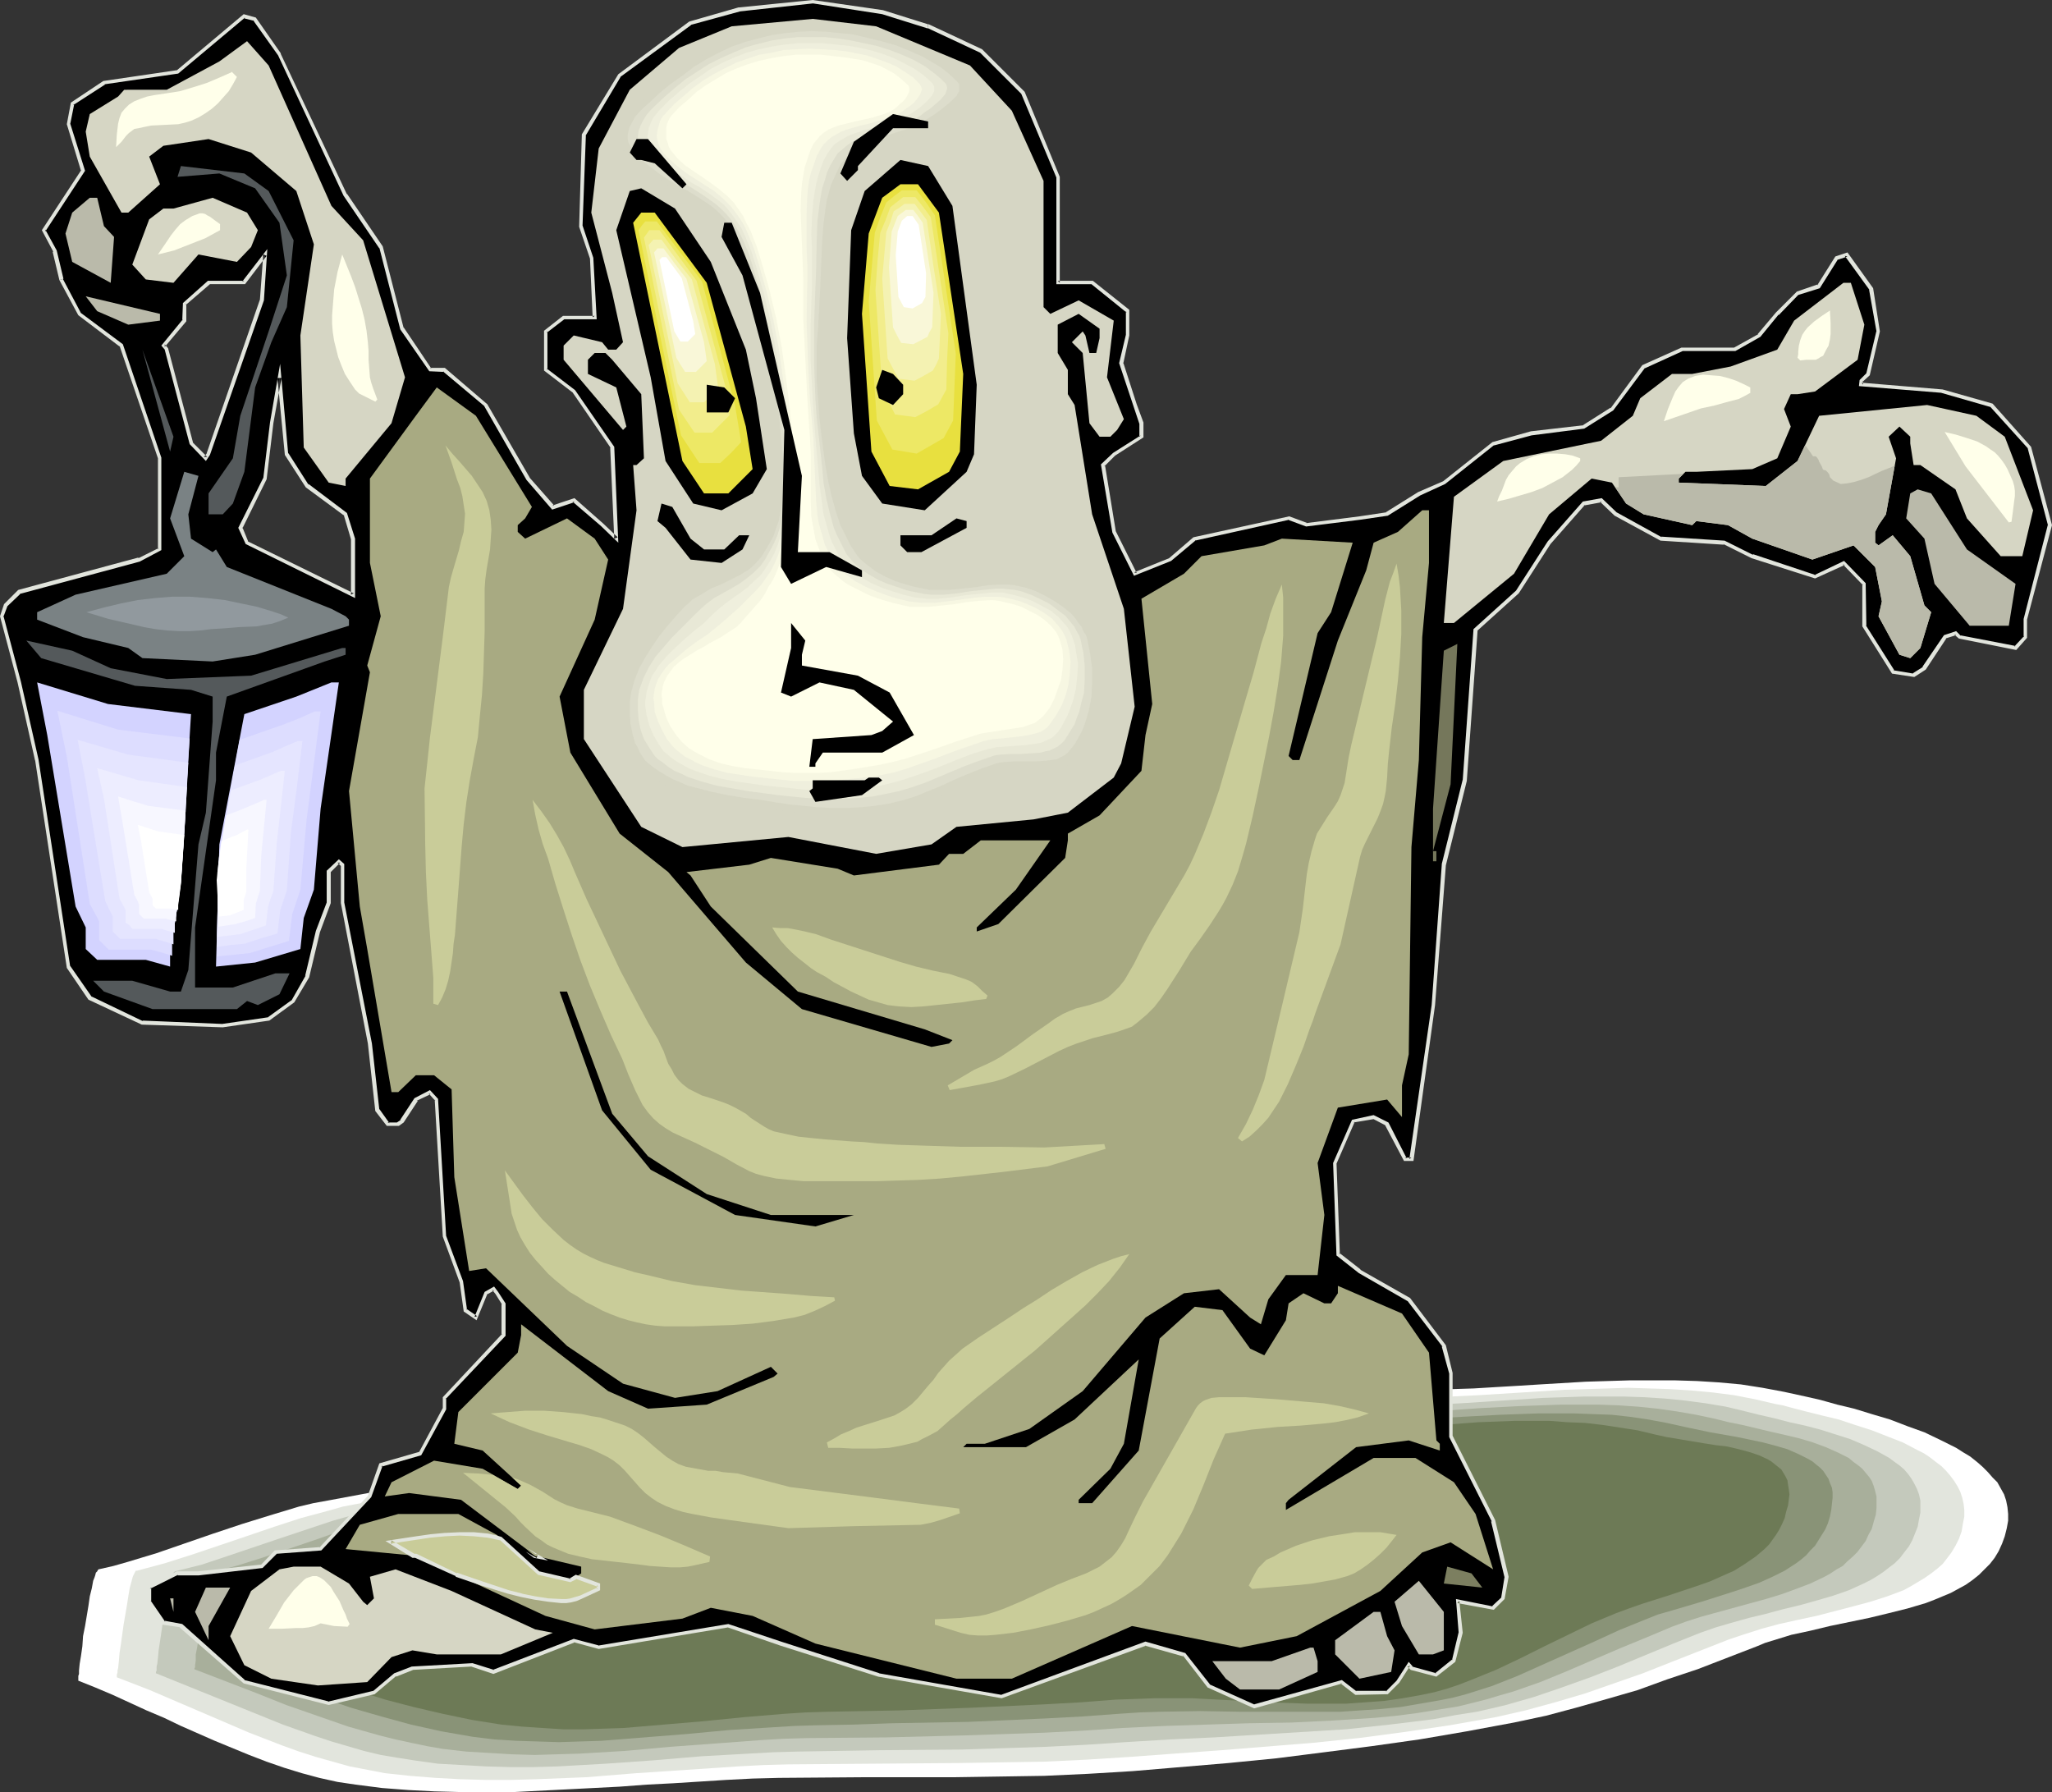 <?xml version="1.0" encoding="UTF-8" standalone="no"?>
<svg
   version="1.0"
   width="129.98mm"
   height="113.504mm"
   id="svg97"
   sodipodi:docname="Goblin 16.wmf"
   xmlns:inkscape="http://www.inkscape.org/namespaces/inkscape"
   xmlns:sodipodi="http://sodipodi.sourceforge.net/DTD/sodipodi-0.dtd"
   xmlns="http://www.w3.org/2000/svg"
   xmlns:svg="http://www.w3.org/2000/svg">
  <rect width="100%" height="100%" fill="#333333" stroke="none"/>
  <sodipodi:namedview
     id="namedview97"
     pagecolor="#ffffff"
     bordercolor="#000000"
     borderopacity="0.25"
     inkscape:showpageshadow="2"
     inkscape:pageopacity="0.0"
     inkscape:pagecheckerboard="0"
     inkscape:deskcolor="#d1d1d1"
     inkscape:document-units="mm" />
  <defs
     id="defs1">
    <pattern
       id="WMFhbasepattern"
       patternUnits="userSpaceOnUse"
       width="6"
       height="6"
       x="0"
       y="0" />
  </defs>
  <path
     style="fill:#ffffff;fill-opacity:1;fill-rule:evenodd;stroke:none"
     d="m 23.594,375.672 3.555,-0.808 3.394,-0.969 6.949,-2.101 13.574,-4.686 6.787,-2.262 6.787,-2.101 6.949,-2.101 3.394,-0.808 3.555,-0.646 11.312,-2.101 11.312,-1.777 11.474,-1.616 11.312,-1.454 11.474,-1.293 11.474,-1.131 22.947,-2.262 10.181,-0.808 10.181,-0.808 20.362,-0.969 20.362,-1.131 10.181,-0.485 10.019,-0.808 12.12,-1.131 11.958,-1.293 12.12,-1.454 12.12,-1.616 11.958,-1.454 11.958,-1.293 12.12,-0.969 12.12,-0.808 5.171,-0.162 5.333,-0.323 5.494,-0.323 5.171,-0.323 10.827,-0.646 10.666,-0.323 h 10.666 l 5.333,0.162 5.171,0.323 5.333,0.485 5.171,0.808 5.171,0.969 5.171,1.131 3.555,0.808 4.04,1.131 4.04,0.969 4.202,1.293 4.363,1.293 4.202,1.616 4.04,1.454 4.04,1.939 3.555,1.777 1.778,1.131 1.616,0.969 1.616,1.293 1.293,1.131 1.293,1.293 1.131,1.293 1.131,1.131 0.808,1.454 0.808,1.454 0.485,1.454 0.323,1.616 0.162,1.616 v 1.616 l -0.323,1.777 -0.485,1.939 -0.646,1.777 -0.808,1.777 -0.97,1.616 -1.131,1.454 -1.293,1.293 -1.293,1.293 -1.616,1.293 -1.616,1.131 -1.778,0.969 -1.778,0.969 -3.878,1.616 -2.101,0.808 -4.363,1.293 -4.525,1.131 -4.686,1.131 -4.686,0.969 -4.686,0.969 -4.686,1.131 -4.525,0.969 -4.202,1.293 -2.101,0.646 -1.939,0.808 -7.11,2.747 -7.11,2.747 -7.272,2.424 -7.11,2.585 -7.272,2.101 -7.434,2.101 -7.272,1.939 -7.595,1.616 -11.312,2.101 -11.312,1.939 -11.474,1.616 -11.312,1.454 -11.474,1.454 -11.474,1.131 -11.474,0.969 -11.474,0.969 -10.666,0.646 -10.504,0.485 -10.504,0.162 -10.666,0.162 h -21.17 l -21.17,0.162 -6.302,0.162 -6.302,0.323 -12.766,0.808 -6.302,0.323 -6.464,0.485 -12.605,0.646 -12.766,0.646 h -6.302 -6.302 l -6.302,-0.162 -6.302,-0.323 -6.302,-0.485 -6.302,-0.808 -4.363,-0.646 -4.363,-0.969 -4.202,-1.131 -4.202,-1.293 -4.202,-1.454 -4.202,-1.616 -8.242,-3.393 -8.08,-3.555 -4.04,-1.939 -4.202,-1.777 -8.08,-3.716 -4.202,-1.777 -4.04,-1.616 v -0.323 -0.323 -0.485 l 0.162,-0.485 v -0.808 l 0.162,-1.616 0.323,-1.939 0.323,-2.262 0.162,-2.424 0.485,-2.424 0.808,-4.847 0.323,-2.262 0.485,-1.939 0.323,-1.777 0.323,-0.808 0.162,-0.485 0.162,-0.646 0.323,-0.323 0.162,-0.323 z"
     id="path1" />
  <path
     style="fill:#e2e5dd;fill-opacity:1;fill-rule:evenodd;stroke:none"
     d="m 32.805,375.995 6.626,-1.777 6.626,-2.101 12.928,-4.363 6.626,-2.262 6.464,-2.101 6.626,-1.777 3.394,-0.969 3.394,-0.646 10.827,-1.939 10.989,-1.777 10.827,-1.454 10.989,-1.454 10.989,-1.293 10.989,-1.131 21.978,-2.101 9.696,-0.808 9.858,-0.646 19.554,-1.131 19.554,-0.969 9.858,-0.485 9.696,-0.808 11.474,-1.131 11.635,-1.293 23.109,-2.747 11.474,-1.454 11.635,-1.131 11.474,-0.969 11.635,-0.808 10.181,-0.485 10.342,-0.646 10.181,-0.646 10.342,-0.323 5.01,-0.162 5.171,0.162 5.01,0.162 5.01,0.323 5.171,0.485 5.01,0.646 5.01,0.969 4.848,1.131 1.778,0.323 1.778,0.485 3.717,0.969 3.878,0.969 4.04,0.969 3.878,1.293 4.04,1.293 3.717,1.454 3.717,1.454 3.394,1.777 1.616,0.808 1.454,0.969 1.454,1.131 1.293,0.969 1.131,1.131 0.97,1.131 0.97,1.293 0.808,1.293 0.646,1.293 0.485,1.454 0.323,1.454 0.162,1.454 v 1.616 l -0.323,1.616 -0.323,1.939 -0.646,1.777 -0.808,1.616 -0.97,1.616 -0.97,1.293 -1.131,1.454 -1.293,1.131 -1.454,1.131 -1.616,1.131 -1.616,0.969 -1.616,0.969 -1.778,0.969 -3.878,1.454 -4.04,1.293 -4.202,1.131 -4.363,1.131 -4.363,1.131 -4.525,0.969 -4.363,0.969 -4.202,1.131 -4.04,1.293 -3.878,1.293 -13.574,5.332 -6.949,2.747 -6.949,2.424 -6.949,2.424 -7.11,2.101 -7.11,1.939 -7.11,1.616 -5.494,0.969 -5.494,0.969 -10.827,1.616 -10.989,1.454 -10.827,1.131 -21.978,1.777 -11.15,0.808 -10.989,0.808 -10.181,0.646 -10.181,0.485 -10.181,0.162 -10.181,0.162 -20.523,0.162 -20.362,0.162 -5.979,0.162 -6.141,0.323 -12.12,0.808 -12.12,0.808 -11.958,0.969 -12.12,0.485 -5.979,0.162 h -6.141 l -5.979,-0.162 -5.979,-0.323 -6.141,-0.485 -5.979,-0.646 -4.202,-0.808 -4.202,-0.808 -4.04,-1.131 -4.04,-1.131 -4.04,-1.293 -4.04,-1.454 -7.918,-3.07 -15.837,-6.786 -7.918,-3.393 -7.918,-3.07 v -0.323 -0.323 l 0.162,-0.485 v -0.485 l 0.162,-0.646 0.162,-1.616 0.162,-1.939 0.323,-2.101 0.646,-4.686 0.808,-4.686 0.323,-2.101 0.323,-1.939 0.485,-1.777 0.162,-0.646 0.162,-0.485 0.323,-0.646 0.162,-0.323 0.162,-0.323 z"
     id="path2" />
  <path
     style="fill:#c4c9bc;fill-opacity:1;fill-rule:evenodd;stroke:none"
     d="m 41.854,376.157 6.464,-1.616 6.302,-2.101 12.443,-4.201 6.302,-2.101 6.302,-2.101 6.302,-1.777 3.232,-0.808 3.07,-0.646 10.504,-1.939 10.504,-1.616 10.504,-1.454 10.504,-1.293 21.008,-2.262 21.008,-2.101 9.373,-0.808 9.373,-0.646 37.491,-1.939 9.373,-0.485 9.373,-0.808 10.989,-0.969 11.15,-1.293 10.989,-1.293 11.15,-1.454 10.989,-1.293 11.15,-1.131 11.15,-0.969 11.15,-0.646 9.696,-0.485 9.858,-0.646 9.858,-0.646 9.696,-0.323 h 5.01 4.848 l 4.848,0.162 4.848,0.323 4.848,0.485 4.848,0.646 4.848,0.808 4.686,1.131 3.232,0.808 3.555,0.808 3.717,0.969 3.717,0.808 3.717,0.969 3.555,1.131 3.555,1.131 3.394,1.454 3.07,1.454 1.454,0.808 1.454,0.808 1.293,0.969 1.131,0.808 1.131,0.969 0.97,1.131 0.808,1.131 0.646,1.131 0.646,1.293 0.485,1.293 0.323,1.454 v 1.293 1.616 l -0.323,1.616 -0.323,1.777 -0.646,1.616 -0.646,1.616 -0.808,1.454 -1.131,1.454 -0.97,1.293 -1.293,1.293 -1.293,0.969 -1.454,1.131 -1.454,0.969 -1.616,0.969 -1.616,0.808 -3.555,1.616 -3.717,1.293 -3.878,1.131 -4.04,1.131 -4.04,0.969 -4.202,1.131 -4.04,0.969 -4.04,1.131 -3.878,1.131 -3.717,1.293 -6.464,2.585 -6.626,2.747 -6.626,2.747 -6.626,2.585 -6.787,2.424 -6.626,2.262 -6.787,1.939 -3.394,0.808 -3.555,0.808 -5.171,0.808 -5.171,0.969 -5.171,0.646 -5.333,0.646 -10.504,1.131 -10.504,0.646 -21.008,1.293 -10.504,0.485 -10.666,0.646 -9.696,0.646 -9.696,0.485 -9.858,0.323 -10.019,0.323 -19.715,0.162 -19.554,0.323 -5.818,0.162 -5.818,0.323 -11.474,0.646 -11.474,0.969 -11.474,0.808 -11.474,0.646 -5.656,0.162 h -5.818 l -5.656,-0.162 -5.656,-0.323 -5.818,-0.323 -5.818,-0.808 -4.04,-0.646 -3.878,-0.646 -4.04,-0.969 -3.878,-1.131 -3.878,-1.131 -3.878,-1.293 -7.757,-2.747 -7.595,-3.07 -7.595,-3.07 -7.595,-3.07 -7.595,-3.07 v -0.323 l 0.162,-0.323 v -0.323 -0.646 l 0.162,-0.646 0.162,-1.454 0.162,-1.777 0.323,-2.101 0.646,-4.363 0.646,-4.524 0.323,-2.101 0.323,-1.777 0.485,-1.616 0.323,-1.293 0.323,-0.485 0.162,-0.323 0.162,-0.162 z"
     id="path3" />
  <path
     style="fill:#a8af9b;fill-opacity:1;fill-rule:evenodd;stroke:none"
     d="m 51.066,376.318 5.979,-1.616 6.141,-1.939 11.958,-4.039 5.979,-2.101 5.979,-1.939 6.141,-1.616 3.07,-0.808 3.07,-0.646 9.858,-1.777 10.019,-1.616 10.019,-1.454 10.019,-1.131 20.2,-2.262 20.2,-1.939 8.888,-0.808 8.888,-0.646 18.099,-0.808 17.776,-0.969 9.05,-0.485 8.888,-0.646 10.504,-1.131 10.666,-1.131 21.17,-2.585 10.504,-1.293 10.666,-1.131 10.666,-0.969 10.504,-0.646 9.373,-0.485 9.373,-0.646 9.534,-0.485 9.373,-0.323 h 4.686 4.525 l 4.686,0.162 4.686,0.323 4.686,0.485 4.525,0.646 4.686,0.808 4.525,0.969 3.232,0.808 3.232,0.646 6.787,1.616 3.555,0.808 3.394,0.808 3.232,0.969 3.07,1.131 2.909,1.293 1.293,0.646 1.293,0.646 1.131,0.969 1.131,0.808 0.97,0.808 0.808,0.969 0.808,0.969 0.646,0.969 0.485,1.293 0.323,1.131 0.323,1.293 v 1.293 1.454 l -0.162,1.616 -0.485,1.616 -0.485,1.777 -0.808,1.454 -0.646,1.454 -0.97,1.293 -0.97,1.293 -1.131,1.131 -1.293,1.131 -1.131,1.131 -1.454,0.808 -1.454,0.969 -1.454,0.808 -3.394,1.616 -3.394,1.293 -3.555,1.293 -3.717,1.131 -15.352,4.201 -3.555,1.131 -3.555,1.293 -6.141,2.585 -6.302,2.585 -12.766,5.494 -6.302,2.585 -6.464,2.262 -3.394,0.969 -3.232,0.969 -3.232,0.808 -3.232,0.808 -5.01,0.808 -5.01,0.808 -5.01,0.646 -5.01,0.485 -10.019,0.646 -10.019,0.485 -10.019,0.162 -10.181,0.323 -10.019,0.323 -10.181,0.485 -9.373,0.646 -9.373,0.485 -18.907,0.646 -19.069,0.485 -18.746,0.162 -5.656,0.162 -5.494,0.323 -10.827,0.808 -10.989,0.808 -10.666,0.969 -10.827,0.646 -5.494,0.162 -5.333,0.162 -5.494,-0.162 -5.333,-0.323 -5.494,-0.323 -5.656,-0.646 -3.717,-0.646 -3.878,-0.808 -3.717,-0.808 -3.878,-0.969 -7.434,-2.101 -7.434,-2.585 -7.434,-2.585 -7.272,-2.908 -14.706,-5.655 v -0.162 l 0.162,-0.323 v -0.485 l 0.162,-1.131 v -1.454 l 0.323,-1.616 0.323,-2.101 0.485,-4.201 0.808,-4.201 0.323,-2.101 0.323,-1.777 0.485,-1.454 0.323,-1.131 0.162,-0.485 0.162,-0.323 0.323,-0.323 z"
     id="path4" />
  <path
     style="fill:#899377;fill-opacity:1;fill-rule:evenodd;stroke:none"
     d="m 60.115,376.48 5.818,-1.616 5.818,-1.777 11.312,-3.878 5.656,-1.939 5.818,-1.939 5.656,-1.616 3.07,-0.646 2.909,-0.646 9.534,-1.777 9.534,-1.454 9.534,-1.293 9.696,-1.293 19.23,-2.101 19.23,-1.777 8.565,-0.808 8.403,-0.485 17.13,-0.969 17.13,-0.808 8.565,-0.646 8.565,-0.646 10.019,-0.808 10.181,-1.131 20.2,-2.585 10.181,-1.131 10.019,-0.969 10.181,-0.969 10.181,-0.646 8.888,-0.485 8.888,-0.485 9.05,-0.485 9.05,-0.323 h 8.888 l 4.363,0.162 4.525,0.162 4.363,0.485 4.363,0.646 4.363,0.808 4.363,0.969 3.07,0.646 3.07,0.646 6.464,1.131 3.07,0.646 3.07,0.646 3.07,0.808 2.747,0.808 2.586,1.131 2.262,1.131 1.131,0.646 0.97,0.808 0.808,0.646 0.808,0.808 0.646,0.969 0.646,0.969 0.323,0.969 0.485,1.131 0.162,1.131 v 1.293 l -0.162,1.454 -0.162,1.454 -0.323,1.616 -0.485,1.616 -0.646,1.454 -0.808,1.293 -0.808,1.293 -0.808,1.293 -1.131,1.131 -0.97,1.131 -1.131,0.969 -1.293,0.969 -2.747,1.777 -2.909,1.454 -3.232,1.454 -3.232,1.131 -3.394,1.131 -7.11,2.262 -7.11,2.101 -3.394,0.969 -3.232,1.293 -5.979,2.424 -5.979,2.747 -6.141,2.747 -6.141,2.747 -6.141,2.747 -6.141,2.424 -3.07,0.969 -3.07,0.969 -3.07,0.808 -3.232,0.646 -4.686,0.808 -4.686,0.808 -4.848,0.485 -4.848,0.323 -4.686,0.323 h -4.848 -9.534 -9.696 l -9.534,-0.162 -9.696,0.162 -4.848,0.162 -4.848,0.323 -8.888,0.646 -9.05,0.485 -18.261,0.808 -18.099,0.323 -9.211,0.323 -8.888,0.162 -5.333,0.162 -5.171,0.323 -10.342,0.646 -10.342,0.969 -10.181,0.808 -10.181,0.808 -5.01,0.162 -5.171,0.162 -5.171,-0.162 -5.01,-0.162 -5.333,-0.323 -5.171,-0.646 -3.717,-0.646 -3.717,-0.646 -7.272,-1.616 -7.11,-1.939 -7.272,-2.101 -7.11,-2.424 -6.949,-2.424 -14.059,-5.171 v -0.323 -0.162 l 0.162,-0.485 v -1.131 l 0.162,-1.293 0.162,-1.777 0.323,-1.777 0.646,-4.039 0.646,-4.039 0.323,-1.939 0.323,-1.777 0.323,-1.293 0.485,-1.131 v -0.485 l 0.323,-0.323 0.162,-0.162 z"
     id="path5" />
  <path
     style="fill:#6d7a56;fill-opacity:1;fill-rule:evenodd;stroke:none"
     d="m 69.326,376.642 5.494,-1.616 5.494,-1.616 5.333,-1.777 5.494,-1.939 5.494,-1.939 5.333,-1.616 5.656,-1.616 5.494,-1.293 9.05,-1.616 9.05,-1.454 9.211,-1.293 9.211,-1.131 18.261,-1.939 18.261,-1.777 8.08,-0.808 8.242,-0.485 16.16,-0.808 16.322,-0.808 8.08,-0.485 8.242,-0.646 9.534,-0.969 9.696,-0.969 9.696,-1.131 9.534,-1.293 9.696,-1.131 9.534,-0.969 9.696,-0.969 9.696,-0.485 16.968,-0.969 8.565,-0.646 8.565,-0.323 h 8.565 l 4.202,0.323 4.202,0.162 4.202,0.485 4.202,0.646 4.202,0.646 4.04,0.969 2.909,0.646 2.909,0.485 5.818,0.969 3.07,0.485 2.747,0.323 2.747,0.646 2.424,0.646 2.424,0.808 2.101,0.969 0.808,0.485 0.808,0.646 0.808,0.646 0.808,0.646 0.485,0.808 0.485,0.808 0.485,0.969 0.162,1.131 0.162,0.969 0.162,1.293 -0.162,1.293 -0.162,1.293 -0.485,1.616 -0.323,1.454 -0.646,1.454 -0.646,1.293 -0.808,1.293 -0.808,1.131 -0.808,1.131 -1.131,1.131 -2.101,1.777 -2.586,1.777 -2.586,1.616 -2.909,1.293 -2.909,1.293 -3.232,1.131 -6.302,2.101 -6.626,2.101 -3.232,1.131 -3.07,1.131 -5.818,2.424 -5.656,2.747 -5.656,2.747 -5.818,2.908 -5.818,2.747 -5.979,2.424 -2.909,1.131 -2.909,0.969 -2.909,0.808 -3.07,0.646 -4.525,0.808 -4.525,0.646 -4.525,0.323 -4.525,0.323 h -4.686 -4.525 l -9.211,-0.323 -4.525,-0.323 -4.525,-0.162 -9.211,-0.485 h -4.686 -4.525 l -4.525,0.162 -4.686,0.162 -8.403,0.646 -8.726,0.485 -17.453,0.808 -17.453,0.646 -8.726,0.162 -8.565,0.162 -5.01,0.162 -5.01,0.323 -9.696,0.808 -9.696,0.969 -9.534,0.808 -9.534,0.808 -4.848,0.162 -4.686,0.162 h -4.848 l -5.01,-0.323 -4.848,-0.323 -5.01,-0.485 -7.11,-1.131 -6.949,-1.454 -6.949,-1.616 -6.787,-1.777 -6.787,-2.101 -6.787,-2.101 -6.787,-2.424 -6.626,-2.424 v -0.323 -0.162 -0.485 l 0.162,-0.969 0.162,-1.293 0.323,-1.616 0.162,-1.777 0.485,-3.878 0.646,-3.878 0.323,-1.777 0.323,-1.616 0.323,-1.293 0.323,-1.131 0.162,-0.323 0.323,-0.323 v -0.323 z"
     id="path6" />
  <path
     style="fill:#000000;fill-opacity:1;fill-rule:evenodd;stroke:none"
     d="m 73.528,116.337 -4.848,-7.594 -1.778,-18.42 -1.939,10.987 -1.454,13.25 -5.979,11.795 1.616,3.555 25.371,12.442 v -13.411 l -1.778,-5.817 z M 222.2,6.302 l 12.605,5.817 10.181,10.18 8.242,20.036 v 25.368 h 8.242 l 8.565,6.786 v 5.817 l -1.616,6.625 3.232,10.018 1.616,4.363 v 3.232 l -6.626,4.201 -2.586,2.585 2.586,15.996 5.01,10.018 8.565,-3.393 5.818,-5.009 22.462,-4.847 4.363,1.616 12.605,-1.616 6.626,-0.969 7.595,-5.009 5.979,-2.585 11.797,-9.372 9.211,-2.424 12.443,-1.616 6.787,-4.201 7.595,-10.18 9.211,-4.039 h 12.605 l 5.818,-3.393 4.363,-5.171 4.848,-5.009 5.171,-1.616 4.202,-6.786 2.424,-0.808 5.818,8.402 1.778,10.018 -2.424,10.18 -1.778,1.616 v 0.969 l 19.392,1.616 11.797,3.232 9.211,10.18 4.848,18.582 -5.818,22.621 v 4.201 l -2.424,2.585 -13.413,-2.585 -0.97,-0.969 -2.586,0.969 -4.848,7.433 -2.586,1.777 -5.01,-0.808 -6.787,-11.149 v -10.018 l -5.01,-5.009 -6.787,3.393 -15.029,-5.009 -6.787,-3.232 -15.029,-0.969 -10.827,-5.817 -3.555,-3.393 -4.202,0.808 -8.242,9.372 -7.595,11.795 -10.019,9.048 -2.586,36.032 -5.01,20.197 -2.586,33.609 -5.171,37.002 h -1.616 l -4.202,-8.564 -3.232,-1.616 -5.01,0.969 -4.202,10.018 0.646,21.975 5.171,3.878 11.797,6.786 8.403,11.149 1.616,6.625 v 15.027 l 10.181,20.197 3.232,13.411 -0.808,5.171 -2.424,2.262 -8.565,-1.454 0.808,7.433 -1.616,6.786 -4.202,3.232 -5.979,-1.616 -0.646,-0.646 -2.586,4.039 -2.586,2.585 h -7.434 l -3.394,-2.585 -20.846,5.817 -11.15,-5.009 -5.818,-7.433 -9.211,-2.585 -34.421,12.603 -29.411,-5.171 -23.432,-7.433 -12.605,-4.201 -31.027,5.171 -5.979,-1.777 -19.23,7.594 -5.171,-1.616 -14.221,0.646 -4.04,1.616 -5.171,4.363 -10.827,2.585 -20.2,-5.171 -15.19,-13.411 -4.202,-0.808 -3.394,-5.009 v -3.393 l 6.787,-3.393 h 5.01 l 15.19,-1.616 3.232,-3.393 10.827,-0.808 11.797,-12.603 2.586,-7.594 9.373,-2.585 5.818,-10.826 v -2.585 l 14.221,-15.027 v -7.594 l -1.616,-2.424 -0.808,-0.969 -1.778,0.969 -2.424,5.817 -2.586,-1.777 -0.97,-6.786 -4.04,-10.826 -1.778,-32.801 -1.616,-1.777 -3.394,1.777 -3.232,5.171 -0.97,0.646 H 92.758 L 90.334,265.798 88.557,249.802 81.931,216.193 v -9.21 l -0.808,-0.808 -2.424,2.585 v 7.433 l -2.586,6.786 -2.586,10.826 -3.232,5.817 -5.979,4.363 -10.989,1.454 -19.23,-0.646 -12.605,-5.817 -5.171,-7.594 -7.434,-49.443 -4.202,-18.582 -4.363,-15.835 0.97,-2.585 3.394,-3.232 28.603,-7.756 5.01,-2.424 V 109.712 l -9.211,-26.984 -10.019,-7.594 -4.363,-8.241 -1.616,-6.786 -2.586,-5.009 9.373,-14.381 -3.555,-10.987 0.97,-5.009 7.595,-4.847 17.614,-2.585 15.998,-13.411 2.586,0.646 5.818,8.564 15.837,33.609 8.403,12.442 5.171,19.551 6.626,9.856 h 3.394 l 10.019,8.402 10.019,17.612 5.979,6.786 5.01,-1.616 6.787,5.978 3.394,3.232 -0.97,-21.813 -9.211,-13.411 -6.787,-5.171 v -9.21 l 4.363,-3.393 h 7.434 l -0.808,-14.219 -2.424,-7.594 0.646,-21.813 8.565,-14.219 L 165.317,5.494 176.952,2.262 194.566,0.323 211.211,2.908 Z M 49.934,108.743 62.701,71.903 l 0.808,-10.987 -5.01,6.786 h -8.565 l -5.818,5.009 v 4.039 l -5.01,5.978 0.808,0.969 5.818,22.46 3.555,3.555 z"
     id="path7" />
  <path
     style="fill:#e2e5dd;fill-opacity:1;fill-rule:evenodd;stroke:none"
     d="m 73.851,115.852 v 0.162 l -4.848,-7.594 v 0.323 l -1.939,-21.652 -2.424,14.057 -1.616,13.411 v -0.162 l -5.979,11.957 1.778,3.878 26.179,12.926 v -14.219 l -1.939,-6.14 -9.211,-6.948 -0.646,0.808 9.211,6.786 -0.162,-0.323 1.778,5.978 v -0.162 13.411 l 0.646,-0.323 -25.371,-12.442 0.162,0.162 -1.454,-3.555 v 0.323 l 5.818,-11.795 1.616,-13.411 1.939,-10.826 h -0.97 l 1.778,18.42 5.01,7.756 z"
     id="path8" />
  <path
     style="fill:#e2e5dd;fill-opacity:1;fill-rule:evenodd;stroke:none"
     d="m 222.038,6.786 -0.162,-0.162 12.766,5.978 -0.162,-0.162 10.181,10.18 -0.162,-0.162 8.403,20.036 V 42.334 68.025 h 8.565 -0.162 l 8.403,6.786 -0.162,-0.323 v 5.817 -0.162 l -1.616,6.786 3.394,10.18 1.454,4.363 v -0.162 3.232 l 0.323,-0.323 -6.626,4.201 -2.909,2.747 2.747,16.32 5.171,10.341 8.888,-3.555 5.979,-5.009 -0.323,0.162 22.624,-5.009 h -0.323 l 4.363,1.616 12.928,-1.616 6.626,-0.969 7.757,-4.847 v 0 l 5.979,-2.747 11.797,-9.372 -0.162,0.162 9.05,-2.424 v 0 l 12.605,-1.616 6.949,-4.363 7.595,-10.18 -0.162,0.162 9.211,-4.201 h -0.162 12.766 l 5.979,-3.393 4.363,-5.332 v 0.162 l 4.848,-5.009 -0.162,0.162 5.171,-1.616 4.363,-6.948 -0.162,0.162 2.424,-0.808 -0.646,-0.162 5.979,8.241 -0.162,-0.162 1.778,10.018 v -0.162 l -2.424,10.18 0.162,-0.162 -1.778,1.777 -0.162,1.454 19.877,1.616 h -0.162 l 11.797,3.393 -0.162,-0.162 9.211,10.18 -0.162,-0.162 4.848,18.42 v -0.162 l -5.818,22.621 v 4.363 l 0.162,-0.323 -2.424,2.585 0.323,-0.162 -13.413,-2.585 0.323,0.162 -1.131,-1.131 -2.909,0.969 -5.171,7.594 h 0.162 l -2.586,1.616 h 0.323 l -4.848,-0.808 0.323,0.162 -6.949,-10.987 0.162,0.162 -0.162,-10.18 -5.171,-5.332 -7.11,3.393 h 0.323 l -15.029,-5.009 v 0.162 l -6.787,-3.393 -15.19,-0.969 0.162,0.162 -10.827,-5.978 0.162,0.162 -3.717,-3.555 -4.525,0.808 -8.403,9.533 v 0 l -7.595,11.795 v 0 l -10.181,9.21 -2.586,36.194 v -0.162 l -5.01,20.197 v 0.162 l -2.424,33.609 -5.333,36.84 0.485,-0.323 h -1.616 l 0.485,0.162 -4.363,-8.564 -3.555,-1.777 -5.171,1.131 -4.525,10.341 0.808,22.136 5.333,4.201 v 0 l 11.797,6.786 -0.162,-0.162 8.403,10.987 h -0.162 l 1.778,6.463 v 0 15.188 l 10.181,20.197 h -0.162 l 3.232,13.411 v -0.162 l -0.808,5.009 0.162,-0.162 -2.424,2.262 h 0.323 l -8.888,-1.777 0.646,8.079 v -0.162 l -1.616,6.786 0.162,-0.323 -4.202,3.393 h 0.323 l -5.818,-1.616 h 0.162 l -0.97,-1.131 -2.909,4.524 v 0 l -2.586,2.585 0.323,-0.162 h -7.434 l 0.162,0.162 -3.555,-2.747 -21.008,5.817 0.323,0.162 -11.15,-5.009 0.323,0.162 -5.979,-7.594 -9.534,-2.747 -34.582,12.765 h 0.162 l -29.411,-5.171 h 0.162 l -23.594,-7.594 -12.605,-4.201 -31.189,5.171 h 0.323 l -6.141,-1.616 -19.392,7.433 h 0.323 l -5.171,-1.616 -14.544,0.808 -4.202,1.616 -5.171,4.363 0.162,-0.162 -10.827,2.585 h 0.323 l -20.362,-5.171 0.323,0.162 -15.19,-13.573 -4.363,-0.808 0.323,0.323 -3.555,-5.171 0.162,0.323 v -3.393 l -0.323,0.323 6.787,-3.393 -0.162,0.162 h 5.01 l 15.352,-1.777 3.394,-3.393 h -0.162 l 10.827,-0.808 11.958,-12.765 2.747,-7.594 -0.323,0.323 9.534,-2.747 5.979,-10.987 v -2.747 l -0.162,0.323 14.382,-15.188 v -7.756 l -1.778,-2.747 v 0 l -0.97,-1.293 -2.262,1.293 -2.424,5.978 0.646,-0.162 -2.586,-1.777 0.162,0.323 -0.97,-6.948 -4.04,-10.826 v 0.162 l -1.939,-32.962 -1.939,-2.101 -3.717,1.939 -3.394,5.171 h 0.162 l -0.97,0.646 h 0.323 -2.586 l 0.485,0.162 -2.424,-3.393 v 0.162 L 89.041,249.802 82.416,216.032 v 0.162 -9.372 l -1.293,-1.131 -2.909,2.747 v 7.756 -0.162 l -2.586,6.786 -2.586,10.826 0.162,-0.162 -3.394,5.978 0.162,-0.162 -5.818,4.201 h 0.162 l -11.15,1.616 h 0.162 l -19.23,-0.808 0.162,0.162 -12.443,-5.978 0.162,0.162 -5.171,-7.433 v 0.162 L 9.211,181.777 v 0 L 5.01,163.195 0.808,147.36 v 0.323 l 0.97,-2.585 -0.162,0.162 3.394,-3.232 -0.323,0.162 28.765,-7.756 5.171,-2.747 v -22.136 l -9.211,-27.145 -10.181,-7.594 0.162,0.162 -4.363,-8.241 h 0.162 l -0.97,0.323 4.525,8.402 10.019,7.594 -0.162,-0.323 9.211,26.984 v 0 21.813 l 0.162,-0.323 -4.848,2.424 v -0.162 L 4.363,141.22 0.97,144.614 0,147.522 l 4.202,15.835 4.202,18.743 v -0.162 l 7.595,49.766 5.171,7.594 12.766,5.978 19.392,0.646 11.15,-1.616 5.979,-4.363 3.555,-5.978 2.586,-10.826 2.586,-6.948 v -7.433 l -0.162,0.162 2.424,-2.424 h -0.646 l 0.808,0.808 v -0.323 9.21 l 6.464,33.609 1.778,16.158 2.747,3.555 h 2.909 l 1.131,-0.808 3.394,-5.171 h -0.323 l 3.394,-1.616 -0.485,-0.162 1.616,1.777 -0.162,-0.323 1.939,32.801 4.04,10.987 v 0 l 0.97,6.948 3.07,2.101 2.586,-6.302 -0.162,0.162 1.778,-0.969 -0.485,-0.162 0.808,0.969 v 0 l 1.616,2.585 -0.162,-0.323 v 7.594 l 0.162,-0.323 -14.221,15.188 v 2.747 -0.162 l -5.818,10.826 0.162,-0.323 -9.534,2.747 -2.747,7.756 0.162,-0.162 -11.797,12.603 0.323,-0.162 -10.989,0.808 -3.394,3.555 0.162,-0.162 -15.19,1.616 h 0.162 -5.171 l -7.11,3.555 v 3.716 l 3.717,5.494 4.363,0.646 h -0.323 l 15.352,13.411 20.362,5.171 10.989,-2.585 5.171,-4.363 v 0.162 l 4.04,-1.616 h -0.162 l 14.221,-0.808 h -0.162 l 5.333,1.777 19.554,-7.594 h -0.323 l 5.979,1.616 31.027,-5.171 h -0.162 l 12.605,4.363 23.432,7.433 v 0 l 29.573,5.171 34.582,-12.603 h -0.323 l 9.211,2.585 -0.162,-0.323 5.979,7.756 11.15,5.009 21.17,-5.978 h -0.485 l 3.555,2.747 7.757,-0.162 2.747,-2.747 2.586,-4.039 -0.646,0.162 0.808,0.808 6.141,1.616 4.525,-3.555 1.778,-6.948 -0.808,-7.594 -0.485,0.485 8.726,1.616 2.586,-2.585 0.97,-5.332 -3.232,-13.573 -10.181,-20.197 v 0.162 -15.188 l -1.616,-6.625 -8.565,-11.311 -11.958,-6.786 h 0.162 l -5.171,-4.039 0.162,0.485 -0.808,-21.975 v 0.162 l 4.363,-10.018 -0.323,0.162 4.848,-0.808 -0.323,-0.162 3.394,1.777 -0.323,-0.162 4.525,8.564 h 2.262 l 5.171,-37.325 2.586,-33.447 v 0 l 5.01,-20.197 v 0 l 2.586,-36.032 -0.162,0.162 10.019,-9.048 7.595,-11.795 v 0 l 8.242,-9.372 -0.323,0.162 4.363,-0.808 -0.485,-0.162 3.555,3.393 10.989,5.978 15.19,0.969 -0.162,-0.162 6.787,3.393 v 0 l 15.19,4.847 7.11,-3.232 -0.485,-0.162 4.848,5.009 -0.162,-0.323 v 10.18 l 7.11,11.311 5.333,0.808 2.747,-1.777 5.01,-7.594 -0.323,0.162 2.586,-0.808 -0.485,-0.162 1.131,0.969 13.736,2.747 2.586,-2.908 v -4.363 0 l 5.979,-22.621 -5.01,-18.743 -9.211,-10.341 -11.958,-3.393 -19.392,-1.616 0.323,0.485 v -0.969 l -0.162,0.323 1.778,-1.616 2.424,-10.503 -1.616,-10.341 -6.141,-8.564 -2.909,0.969 -4.363,6.948 0.323,-0.323 -5.171,1.777 -5.01,5.009 v 0 l -4.363,5.171 h 0.162 l -5.818,3.232 h 0.162 -12.766 l -9.373,4.201 -7.595,10.341 v -0.162 l -6.626,4.201 h 0.162 l -12.605,1.454 v 0 l -9.211,2.585 -11.797,9.372 v 0 l -5.979,2.585 v 0 l -7.757,4.847 h 0.162 l -6.464,0.969 -12.766,1.616 h 0.323 l -4.363,-1.616 -22.947,5.009 -5.818,5.009 v 0 l -8.403,3.393 0.646,0.162 -5.01,-10.018 v 0 l -2.586,-15.835 -0.162,0.323 2.586,-2.585 v 0 l 6.787,-4.363 v -3.555 l -1.616,-4.363 -3.232,-10.018 v 0.323 l 1.454,-6.786 v -6.14 l -8.726,-6.948 h -8.403 l 0.485,0.485 V 42.334 L 245.309,21.975 235.128,11.795 222.361,5.817 h -0.162 z"
     id="path9" />
  <path
     style="fill:#e2e5dd;fill-opacity:1;fill-rule:evenodd;stroke:none"
     d="M 15.19,66.732 13.574,59.946 10.827,54.937 v 0.485 L 20.362,40.88 16.806,29.569 v 0.162 l 0.97,-4.847 -0.323,0.323 7.757,-5.009 h -0.323 l 17.776,-2.585 15.998,-13.411 -0.323,0.162 2.586,0.646 -0.323,-0.162 5.979,8.402 v 0 l 15.675,33.609 v 0 l 8.565,12.603 v -0.162 l 5.01,19.551 6.949,10.018 3.555,0.162 -0.323,-0.162 10.019,8.402 -0.162,-0.162 10.181,17.774 6.141,7.109 5.333,-1.777 -0.485,-0.162 6.787,5.817 4.202,4.039 -0.97,-22.944 -9.373,-13.573 -6.787,-5.171 0.162,0.323 v -9.21 l -0.162,0.323 4.202,-3.232 h -0.162 7.918 l -0.808,-14.704 -2.586,-7.756 v 0.162 l 0.808,-21.813 -0.162,0.323 8.565,-14.381 -0.162,0.162 16.968,-12.442 h -0.162 L 177.113,2.747 h -0.162 l 17.776,-1.939 h -0.162 l 16.645,2.585 v 0 l 10.827,3.393 0.162,-0.969 -10.827,-3.393 v 0 L 194.566,0 176.952,1.777 h -0.162 l -11.797,3.393 -16.968,12.603 -8.726,14.381 -0.646,22.136 2.586,7.594 v -0.162 l 0.646,14.219 0.485,-0.323 h -7.595 l -4.525,3.555 v 9.533 l 6.949,5.332 -0.162,-0.162 9.211,13.411 -0.162,-0.162 0.97,21.813 0.808,-0.323 -3.394,-3.232 -6.949,-6.14 -5.333,1.777 h 0.485 l -5.979,-6.786 0.162,0.162 -10.181,-17.612 -10.181,-8.725 h -3.555 l 0.323,0.162 L 96.637,78.366 v 0.162 L 91.627,58.976 83.062,46.373 v 0.162 L 67.226,12.926 V 12.765 L 61.246,4.201 58.338,3.393 42.178,16.966 l 0.162,-0.162 -17.614,2.585 -7.757,5.171 -0.97,5.171 3.394,11.149 0.162,-0.323 -9.534,14.542 2.747,5.171 h -0.162 l 1.616,6.786 z"
     id="path10" />
  <path
     style="fill:#e2e5dd;fill-opacity:1;fill-rule:evenodd;stroke:none"
     d="m 50.258,108.904 12.928,-37.002 0.808,-12.28 -5.979,7.756 0.485,-0.162 h -8.726 l -5.979,5.332 -0.162,4.201 0.162,-0.323 -5.171,6.302 0.97,1.131 -0.162,-0.162 5.979,22.621 3.878,4.039 0.97,-1.454 -0.646,-0.485 -0.808,0.969 h 0.808 l -3.555,-3.555 0.162,0.162 -5.979,-22.621 -0.808,-0.969 v 0.646 l 5.171,-6.14 v -4.201 l -0.162,0.323 5.818,-5.009 h -0.323 8.726 l 5.171,-6.786 -0.808,-0.323 -0.808,10.987 v -0.162 l -12.766,36.84 0.162,-0.162 z"
     id="path11" />
  <path
     style="fill:#d6d6c4;fill-opacity:1;fill-rule:evenodd;stroke:none"
     d="m 232.219,15.673 10.019,10.826 7.595,16.804 v 30.215 l 1.616,1.616 6.787,-3.232 8.403,4.847 -1.616,13.573 4.04,10.018 -1.616,2.585 -1.616,1.616 h -2.586 l -2.424,-3.232 -1.616,-16.804 -2.586,-2.585 2.586,-2.585 0.646,0.969 0.97,4.201 h 1.616 l 0.808,-3.555 v -2.262 l -5.01,-3.555 -5.01,2.585 v 6.786 l 2.424,4.039 v 5.817 l 1.616,2.585 4.202,26.176 7.595,22.621 2.586,23.429 -3.232,13.573 -1.778,3.393 -10.989,8.402 -8.242,1.616 -18.422,1.777 -5.979,4.201 -13.251,2.262 -21.008,-4.039 -25.371,2.424 -9.858,-4.847 -13.736,-21.005 v -11.795 l 9.373,-19.39 3.232,-23.591 -0.808,-10.826 h 0.808 l 1.778,-1.616 -0.646,-15.35 -6.949,-8.241 -1.616,-1.616 h -2.586 l -1.616,1.616 v 3.393 l 6.787,3.232 2.424,9.372 -0.808,0.808 -14.221,-16.804 v -3.393 l 2.424,-2.424 6.787,1.616 1.454,1.777 h 1.939 l 1.616,-1.777 -2.586,-11.795 -5.01,-19.228 1.778,-15.35 7.434,-14.057 11.797,-10.018 12.605,-5.171 19.392,-1.777 15.19,1.777 z"
     id="path12" />
  <path
     style="fill:#d6d6c4;fill-opacity:1;fill-rule:evenodd;stroke:none"
     d="m 154.166,184.847 -0.97,-0.808 -0.808,-0.808 -0.646,-0.969 -0.646,-0.969 -0.646,-1.131 -0.485,-1.131 -0.646,-2.424 -0.485,-2.585 -0.162,-2.585 0.162,-2.424 0.162,-2.424 0.646,-3.232 0.97,-2.908 1.293,-3.07 1.454,-2.908 1.454,-2.747 1.778,-2.747 1.939,-2.585 2.101,-2.262 0.97,-0.969 1.131,-0.808 1.131,-0.646 1.131,-0.646 2.586,-1.131 2.586,-0.969 2.586,-0.969 2.586,-0.969 2.262,-1.293 1.131,-0.808 1.131,-0.808 1.293,-1.293 1.131,-1.454 1.131,-1.616 0.808,-1.616 0.808,-1.777 0.646,-1.777 0.485,-1.939 0.323,-1.777 0.323,-3.555 v -3.555 -3.393 l -0.323,-3.716 -0.646,-6.948 -0.97,-7.109 -1.131,-6.948 -1.293,-6.948 -1.616,-6.786 -0.808,-3.393 -0.97,-3.232 -1.293,-3.393 -0.485,-1.777 -0.808,-1.616 -0.808,-1.454 -0.97,-1.616 -1.131,-1.454 -1.131,-1.293 -1.454,-1.131 -1.454,-1.293 -3.07,-2.101 -3.394,-2.101 -3.394,-1.939 -3.232,-2.101 -3.07,-2.101 -1.454,-1.293 -1.293,-1.293 -1.293,-1.293 -0.97,-1.616 -0.323,-0.646 -0.323,-0.646 v -0.646 l 0.162,-0.808 0.162,-0.808 0.323,-0.646 0.808,-1.454 1.131,-1.454 1.293,-1.293 1.293,-1.293 1.293,-1.131 2.586,-2.262 2.909,-2.262 2.747,-2.101 3.07,-2.101 3.07,-1.777 3.07,-1.777 3.232,-1.454 3.394,-1.293 3.232,-0.808 3.232,-0.808 3.232,-0.485 3.394,-0.323 h 3.394 3.394 l 3.232,0.323 3.394,0.485 3.717,0.969 3.717,0.808 3.878,1.131 3.555,1.454 3.555,1.616 1.616,0.808 1.616,0.969 1.616,1.131 1.454,1.131 1.293,1.131 1.454,1.454 0.323,0.485 0.162,0.646 v 0.485 l -0.162,0.646 -0.162,0.646 -0.485,0.646 -1.293,1.131 -1.454,1.293 -1.616,1.131 -1.454,0.969 -1.293,0.969 -1.293,0.808 -1.454,0.808 -2.909,1.293 -3.07,1.131 -1.454,0.485 -1.616,0.485 -2.909,1.293 -1.293,0.646 -1.293,0.646 -1.293,0.808 -1.131,0.969 -1.131,1.131 -0.808,1.131 -0.97,1.616 -0.808,1.777 -0.808,1.777 -0.646,1.777 -0.485,1.777 -0.323,1.939 -0.646,3.716 -0.485,3.878 -0.162,3.878 -0.485,7.756 -0.646,8.564 -0.162,4.201 -0.162,4.363 v 4.201 l 0.162,4.363 0.323,4.201 0.485,4.201 0.485,3.555 0.808,3.716 0.646,3.555 1.131,3.555 1.131,3.393 1.293,3.393 1.616,3.232 1.939,3.07 1.454,1.616 1.616,1.454 1.939,1.293 1.939,1.131 2.262,0.969 2.101,0.646 2.262,0.646 2.262,0.485 1.616,0.323 1.454,0.162 3.07,-0.162 3.232,-0.162 3.232,-0.485 3.07,-0.323 3.232,-0.162 h 1.454 l 1.616,0.162 1.454,0.323 1.454,0.323 2.424,0.969 2.424,1.131 2.262,1.454 2.101,1.454 1.939,1.777 0.808,0.969 0.808,1.131 0.646,0.969 0.646,1.131 0.485,1.131 0.485,1.131 0.646,3.555 0.485,3.716 v 3.716 l -0.162,3.716 -0.323,1.777 -0.323,1.777 -0.485,1.777 -0.485,1.777 -0.646,1.616 -0.808,1.616 -0.97,1.454 -0.97,1.454 -0.646,0.969 -0.97,0.646 -0.97,0.646 -1.131,0.323 -1.131,0.323 -1.293,0.162 h -2.586 -2.586 -2.747 l -2.747,0.162 -1.293,0.162 -1.131,0.323 -3.232,1.131 -3.232,1.293 -3.232,1.454 -3.07,1.454 -3.232,1.454 -3.232,1.293 -3.232,1.131 -1.616,0.485 -1.778,0.323 -3.232,0.323 -3.555,0.323 h -3.394 -3.394 l -3.555,-0.323 -3.394,-0.323 -6.787,-0.969 -4.202,-0.485 -4.04,-0.646 -4.202,-0.808 -4.04,-0.808 -4.04,-0.969 -2.101,-0.646 -1.778,-0.808 -1.939,-0.808 -1.778,-0.808 -1.778,-1.131 z"
     id="path13" />
  <path
     style="fill:#ddddcc;fill-opacity:1;fill-rule:evenodd;stroke:none"
     d="m 156.267,183.554 -0.808,-0.646 -0.97,-0.808 -0.646,-0.969 -0.646,-0.969 -0.485,-1.131 -0.646,-1.131 -0.646,-2.262 -0.485,-2.424 -0.162,-2.585 v -2.424 l 0.323,-2.424 0.808,-2.908 1.131,-2.908 1.454,-2.585 1.616,-2.585 1.778,-2.585 1.939,-2.424 2.101,-2.424 2.101,-2.262 0.97,-0.808 0.808,-0.808 2.262,-1.293 2.101,-1.293 2.424,-0.969 2.262,-1.131 2.262,-1.131 2.101,-1.293 0.97,-0.808 0.808,-0.808 1.293,-1.454 0.97,-1.616 0.97,-1.616 0.97,-1.777 0.646,-1.939 0.646,-1.777 0.323,-1.939 0.323,-1.939 0.323,-3.555 v -3.555 -3.555 l -0.323,-3.716 -0.646,-7.109 -0.97,-7.109 -0.97,-6.948 -1.293,-6.948 -1.616,-6.786 -1.939,-6.786 -1.131,-3.393 -1.454,-3.393 -0.808,-1.616 -0.97,-1.616 -1.131,-1.454 -1.131,-1.293 -1.293,-1.293 -1.293,-1.131 -2.909,-1.939 -3.07,-1.939 -1.616,-0.808 -1.616,-0.969 -3.07,-1.939 -2.747,-2.101 -1.293,-0.969 -1.293,-1.293 -1.131,-1.293 -0.97,-1.454 -0.323,-0.646 -0.162,-0.646 v -0.646 -0.646 l 0.323,-1.454 0.646,-1.293 0.808,-1.454 1.131,-1.293 1.131,-1.131 1.131,-0.969 2.424,-2.262 2.747,-2.262 2.747,-1.939 2.747,-2.101 2.909,-1.777 3.07,-1.616 3.07,-1.454 3.232,-1.131 3.07,-0.808 3.232,-0.808 3.232,-0.485 3.232,-0.323 3.232,-0.162 3.394,0.162 3.232,0.323 3.232,0.323 3.394,0.808 3.394,0.808 3.394,0.969 3.232,1.293 3.232,1.454 3.07,1.777 1.293,0.808 1.454,1.131 1.293,1.131 1.131,1.131 0.485,0.646 v 0.485 0.485 0.646 l -0.323,0.485 -0.323,0.646 -1.131,1.131 -1.293,1.131 -1.454,1.131 -1.293,0.969 -1.293,0.808 -1.293,0.808 -1.293,0.646 -2.909,1.293 -2.909,0.969 -2.909,0.969 -2.909,1.131 -1.454,0.646 -1.293,0.646 -1.131,0.808 -1.131,0.808 -0.97,1.131 -0.97,1.131 -0.808,1.616 -0.808,1.777 -0.808,1.777 -0.485,1.777 -0.485,1.777 -0.323,1.939 -0.485,3.878 -0.323,4.039 -0.162,3.878 -0.162,4.039 -0.162,3.878 -0.485,8.725 -0.323,4.363 v 4.363 4.363 l 0.323,4.363 0.323,4.363 0.485,4.363 0.97,7.271 0.646,3.555 0.808,3.555 0.97,3.555 1.131,3.393 1.616,3.232 0.808,1.616 0.97,1.454 0.646,0.969 0.808,0.969 1.778,1.454 1.939,1.454 2.101,1.131 2.101,0.969 2.424,0.808 2.262,0.646 2.424,0.485 1.454,0.323 h 1.616 3.07 l 3.07,-0.323 3.232,-0.323 3.07,-0.485 3.07,-0.162 h 1.616 l 1.454,0.162 1.616,0.323 1.454,0.323 2.262,0.808 2.262,1.131 2.262,1.293 2.101,1.454 1.939,1.616 0.808,0.969 0.646,0.969 0.808,0.969 0.485,1.131 0.646,0.969 0.323,1.131 0.646,3.393 0.485,3.393 v 3.393 l -0.162,3.393 -0.323,1.777 -0.323,1.616 -0.485,1.616 -0.485,1.616 -0.646,1.616 -0.808,1.454 -0.808,1.454 -0.97,1.293 -0.808,0.969 -0.808,0.646 -0.97,0.485 -0.97,0.485 -1.131,0.162 -1.293,0.162 -2.424,0.162 h -2.586 -2.586 l -2.586,0.162 -1.131,0.162 -1.131,0.323 -3.232,1.131 -3.232,1.293 -3.07,1.293 -3.07,1.454 -3.232,1.293 -3.07,1.293 -3.232,0.969 -3.394,0.808 -3.232,0.485 -3.232,0.323 -3.394,0.162 h -3.394 l -3.394,-0.162 -3.232,-0.323 -3.394,-0.323 -3.232,-0.485 -3.878,-0.646 -4.04,-0.485 -3.878,-0.646 -3.878,-0.808 -3.717,-0.969 -1.939,-0.485 -1.778,-0.808 -1.616,-0.646 -1.778,-0.969 -1.616,-0.969 z"
     id="path14" />
  <path
     style="fill:#e8e8d6;fill-opacity:1;fill-rule:evenodd;stroke:none"
     d="m 158.529,182.423 -0.97,-0.646 -0.808,-0.808 -0.646,-0.969 -0.646,-0.969 -1.293,-2.101 -0.808,-2.262 -0.485,-2.424 -0.162,-2.424 v -2.424 l 0.162,-1.131 0.162,-1.131 0.485,-1.293 0.485,-1.454 0.646,-1.293 0.646,-1.293 1.616,-2.585 1.939,-2.262 2.101,-2.424 2.101,-2.101 4.363,-4.363 1.616,-1.454 1.939,-1.454 4.04,-2.262 1.939,-1.131 1.778,-1.293 1.778,-1.454 1.616,-1.616 1.131,-1.616 0.97,-1.777 0.97,-1.777 0.808,-1.777 0.646,-1.939 0.485,-2.101 0.485,-1.939 0.162,-1.939 0.323,-3.555 v -3.716 l -0.162,-3.555 -0.162,-3.716 -0.808,-7.271 -0.808,-7.109 -0.97,-6.948 -1.293,-6.948 -1.616,-6.786 -1.939,-6.786 -1.131,-3.555 -1.454,-3.393 -0.808,-1.616 -0.97,-1.616 -1.131,-1.616 -1.131,-1.293 -1.131,-1.131 -1.293,-1.131 -2.747,-1.939 -2.747,-1.777 -5.656,-3.393 -2.586,-1.939 -1.131,-0.969 -1.131,-1.131 -1.131,-1.293 -0.808,-1.293 -0.323,-0.485 -0.323,-0.646 v -0.646 -0.646 l 0.162,-1.293 0.485,-1.293 0.646,-1.293 0.808,-1.293 0.97,-1.131 0.97,-0.969 2.424,-2.262 2.424,-2.101 2.586,-2.101 2.747,-1.777 2.747,-1.777 2.909,-1.454 2.909,-1.293 3.07,-1.293 2.909,-0.808 3.232,-0.808 3.07,-0.485 3.232,-0.323 h 3.232 3.232 l 3.232,0.323 3.07,0.485 3.07,0.646 3.07,0.646 3.07,0.969 2.909,1.131 2.909,1.293 2.586,1.454 2.586,1.939 1.131,0.969 1.131,1.131 0.323,0.323 0.162,0.646 v 0.485 l -0.162,0.485 -0.162,0.485 -0.323,0.485 -0.97,1.131 -1.131,0.969 -1.293,1.131 -1.293,0.808 -0.97,0.808 -1.293,0.808 -1.293,0.646 -2.747,1.131 -2.909,0.808 -1.616,0.485 -1.293,0.485 -2.909,0.969 -1.293,0.485 -1.293,0.646 -1.131,0.808 -1.131,0.969 -0.97,0.808 -0.808,1.293 -0.97,1.616 -0.808,1.777 -0.485,1.777 -0.646,1.939 -0.323,1.777 -0.323,2.101 -0.485,3.878 -0.162,4.039 -0.162,8.079 -0.162,3.878 -0.323,9.048 v 8.887 l 0.162,4.524 0.162,4.363 0.323,4.524 0.485,4.363 0.808,7.271 0.323,3.716 0.646,3.716 0.808,3.393 0.97,3.555 0.646,1.616 0.808,1.616 0.808,1.616 0.808,1.616 0.808,0.969 0.808,0.969 1.778,1.616 1.939,1.293 2.262,1.293 2.262,0.969 2.424,0.808 2.424,0.808 2.424,0.485 1.616,0.323 1.454,0.162 h 3.07 l 3.232,-0.323 3.07,-0.485 3.07,-0.323 3.232,-0.323 h 1.454 l 1.454,0.162 1.616,0.162 1.454,0.323 2.262,0.808 2.101,0.969 2.262,1.131 1.939,1.454 1.939,1.454 1.616,1.939 0.646,0.808 0.485,0.969 0.646,1.131 0.323,0.969 0.323,1.616 0.323,1.454 0.323,3.07 v 3.232 l -0.162,3.232 -0.808,3.07 -0.323,1.454 -0.646,1.616 -0.485,1.454 -0.808,1.293 -0.808,1.293 -0.808,1.293 -0.808,0.808 -0.808,0.646 -0.97,0.485 -0.97,0.485 -0.97,0.162 -1.131,0.323 -2.424,0.162 -2.424,0.162 h -2.424 l -2.424,0.162 -1.293,0.162 -0.97,0.323 -3.232,1.131 -3.07,1.131 -6.141,2.585 -3.07,1.293 -3.232,1.131 -3.232,0.969 -3.07,0.646 -3.232,0.646 -3.232,0.323 -3.232,0.162 h -3.232 -3.232 l -3.232,-0.162 -3.394,-0.323 -3.07,-0.323 -7.272,-0.969 -3.717,-0.646 -3.717,-0.646 -3.555,-0.969 -3.394,-1.131 -1.616,-0.808 -1.616,-0.646 -1.454,-0.969 z"
     id="path15" />
  <path
     style="fill:#efefdd;fill-opacity:1;fill-rule:evenodd;stroke:none"
     d="m 160.63,181.292 -0.97,-0.808 -0.808,-0.646 -1.293,-1.939 -1.131,-1.939 -0.97,-2.262 -0.646,-2.424 -0.323,-2.262 v -1.131 l 0.162,-1.131 0.162,-1.131 0.323,-1.131 0.485,-1.454 0.485,-1.293 0.808,-1.131 0.808,-1.293 1.778,-2.101 2.101,-2.101 2.262,-2.101 2.262,-1.939 2.424,-1.939 2.101,-2.101 1.616,-1.454 1.616,-1.293 3.394,-2.424 1.778,-1.293 1.454,-1.454 1.616,-1.454 1.131,-1.616 1.131,-1.777 0.97,-1.777 0.808,-1.939 0.646,-2.101 0.646,-1.939 0.485,-2.101 0.323,-2.101 0.162,-1.939 0.162,-3.716 0.162,-3.716 -0.162,-3.555 -0.162,-3.716 -0.646,-7.271 -0.97,-7.271 -0.97,-6.948 -1.293,-6.948 -1.616,-6.786 -1.939,-6.786 -1.131,-3.555 -1.454,-3.555 -0.808,-1.777 -0.97,-1.454 -1.131,-1.616 -1.131,-1.454 -0.97,-1.131 -1.131,-0.969 -2.424,-1.777 -2.424,-1.616 -1.454,-0.808 -1.293,-0.808 -2.424,-1.777 -2.586,-1.616 -0.97,-0.969 -1.131,-1.131 -0.97,-0.969 -0.808,-1.293 -0.646,-1.131 -0.162,-1.131 0.162,-1.293 0.162,-1.131 0.485,-1.293 0.646,-1.293 0.808,-0.969 0.808,-0.969 2.262,-2.262 2.262,-1.939 2.424,-1.939 2.586,-1.777 2.586,-1.777 2.747,-1.454 2.909,-1.293 2.909,-1.131 2.909,-0.808 3.07,-0.646 3.07,-0.485 3.07,-0.323 h 3.232 3.07 l 3.07,0.323 3.07,0.323 2.747,0.485 2.747,0.646 2.586,0.808 2.586,0.969 2.586,1.293 2.424,1.293 2.262,1.616 1.939,1.777 0.323,0.485 0.162,0.485 v 0.485 0.485 l -0.485,0.969 -0.808,0.969 -0.97,0.969 -1.131,0.969 -1.131,0.808 -0.97,0.646 -1.131,0.646 -1.293,0.646 -2.747,0.969 -2.909,0.969 -2.909,0.646 -2.747,0.969 -1.293,0.485 -1.131,0.646 -1.131,0.646 -1.131,0.808 -0.808,0.969 -0.808,1.131 -0.97,1.777 -0.646,1.777 -0.646,1.939 -0.485,1.939 -0.323,1.777 -0.323,2.101 -0.323,3.878 -0.162,4.201 0.162,4.039 v 4.039 4.039 l -0.323,9.048 v 9.21 l 0.485,9.21 0.646,9.048 0.646,7.433 0.323,3.716 0.485,3.555 0.485,3.716 0.97,3.393 0.485,1.777 0.646,1.616 0.808,1.616 0.808,1.616 0.808,0.969 0.808,0.969 0.808,0.969 0.97,0.808 2.101,1.454 2.262,1.293 2.586,1.131 2.424,0.808 2.586,0.808 2.586,0.646 1.454,0.162 1.454,0.162 h 3.07 l 3.07,-0.323 3.07,-0.485 3.07,-0.323 3.07,-0.323 h 1.616 1.454 l 1.454,0.323 1.454,0.323 2.262,0.646 2.101,0.808 2.101,1.131 2.101,1.131 1.778,1.454 1.454,1.616 0.808,0.969 0.485,0.969 0.485,0.969 0.323,0.969 0.485,1.454 0.162,1.293 0.485,2.908 -0.162,2.908 -0.323,3.07 -0.646,2.747 -0.97,2.747 -0.646,1.454 -0.646,1.131 -0.646,1.293 -0.808,1.131 -0.808,0.808 -0.808,0.646 -0.808,0.323 -0.97,0.485 -0.97,0.323 -1.131,0.162 -2.262,0.323 -2.424,0.162 -2.262,0.162 -2.262,0.162 -2.101,0.485 -3.232,0.969 -3.07,1.131 -5.979,2.424 -3.07,1.131 -3.232,1.131 -3.07,0.969 -3.232,0.808 -3.07,0.485 -3.07,0.323 -6.302,0.323 h -3.07 -3.232 l -3.07,-0.323 -3.07,-0.323 -3.394,-0.323 -3.394,-0.485 -3.555,-0.485 -3.394,-0.646 -3.232,-0.808 -3.232,-1.131 -1.616,-0.646 -1.454,-0.808 -1.454,-0.808 z"
     id="path16" />
  <path
     style="fill:#f7f7e2;fill-opacity:1;fill-rule:evenodd;stroke:none"
     d="m 162.731,180.161 -0.808,-0.646 -0.808,-0.808 -1.454,-1.777 -1.131,-2.101 -0.97,-2.101 -0.808,-2.262 -0.162,-2.262 -0.162,-1.131 0.323,-2.262 0.323,-0.969 0.485,-1.293 0.808,-1.293 0.808,-1.131 0.808,-0.969 1.131,-0.969 1.131,-0.969 2.262,-1.939 2.424,-1.777 2.424,-1.616 2.424,-1.939 2.262,-1.939 2.909,-2.585 2.747,-2.747 1.293,-1.293 1.293,-1.454 1.131,-1.616 1.131,-1.616 0.97,-1.939 0.808,-1.939 0.646,-1.939 0.646,-2.262 0.646,-2.101 0.323,-2.101 0.323,-2.101 0.162,-2.262 0.323,-3.555 v -3.716 l -0.162,-3.716 -0.162,-3.716 -0.646,-7.433 -0.97,-7.271 -0.97,-6.948 -1.293,-6.948 -1.616,-6.786 -1.939,-6.786 -1.131,-3.716 -1.454,-3.555 -0.808,-1.777 -0.97,-1.616 -1.131,-1.616 -1.131,-1.454 -1.939,-1.939 -2.101,-1.777 -2.262,-1.454 -2.262,-1.454 -2.424,-1.616 -2.101,-1.616 -1.939,-1.777 -0.97,-0.969 -0.808,-1.131 -0.485,-0.969 -0.323,-1.131 -0.162,-1.131 0.162,-1.293 0.323,-1.131 0.323,-1.131 0.646,-1.131 0.808,-0.808 1.939,-2.101 2.262,-1.939 2.262,-1.939 2.424,-1.777 2.424,-1.454 2.747,-1.454 2.586,-1.293 2.747,-0.969 2.909,-0.969 2.909,-0.485 2.909,-0.646 3.07,-0.162 3.07,-0.162 2.909,0.162 3.07,0.162 2.909,0.323 2.424,0.485 2.424,0.485 2.424,0.808 2.262,0.808 2.262,0.969 2.101,1.293 1.939,1.293 1.778,1.777 0.162,0.323 0.162,0.323 0.162,0.485 -0.162,0.485 -0.323,0.808 -0.646,0.969 -0.808,0.969 -0.97,0.808 -0.97,0.646 -0.808,0.646 -1.131,0.646 -1.293,0.485 -2.747,0.969 -2.747,0.808 -1.454,0.323 -1.293,0.323 -2.747,0.808 -1.293,0.485 -1.131,0.646 -1.131,0.646 -0.97,0.808 -0.97,0.969 -0.646,0.969 -0.97,1.777 -0.646,1.939 -0.646,1.777 -0.485,1.939 -0.323,2.101 -0.162,1.939 -0.162,4.039 v 4.039 4.201 l 0.162,4.039 v 4.201 l -0.162,9.372 0.323,9.372 0.485,9.372 0.808,9.21 0.162,3.716 0.162,3.716 0.162,3.716 0.162,3.716 0.323,3.716 0.323,1.777 0.485,1.777 0.485,1.616 0.485,1.777 0.808,1.616 0.808,1.616 0.646,1.131 0.808,0.969 0.97,0.969 0.97,0.808 2.262,1.616 2.424,1.293 2.586,1.131 2.586,0.969 2.586,0.808 2.747,0.646 1.454,0.162 1.454,0.162 h 3.07 l 2.909,-0.323 6.141,-0.808 3.07,-0.323 h 1.454 1.616 l 1.454,0.162 1.454,0.323 2.101,0.485 2.101,0.808 2.101,0.969 1.939,1.131 1.778,1.293 1.454,1.616 0.646,0.808 0.646,0.969 0.485,0.969 0.323,0.808 0.323,1.293 0.323,1.293 0.323,2.585 -0.162,2.585 -0.323,2.747 -0.646,2.585 -0.97,2.585 -1.293,2.262 -1.454,2.101 -0.646,0.808 -0.808,0.646 -0.808,0.485 -0.97,0.323 -1.939,0.485 -2.101,0.323 -4.525,0.485 -2.101,0.162 -2.101,0.485 -6.141,2.101 -5.979,2.262 -5.979,2.101 -3.07,0.969 -3.232,0.646 -2.909,0.485 -3.07,0.323 -3.07,0.323 -2.909,0.323 h -3.07 -3.07 -2.909 l -3.07,-0.323 -3.07,-0.323 -3.232,-0.323 -3.232,-0.485 -3.232,-0.485 -3.07,-0.808 -2.909,-0.969 -1.454,-0.646 -1.454,-0.808 -1.293,-0.646 z"
     id="path17" />
  <path
     style="fill:#ffffea;fill-opacity:1;fill-rule:evenodd;stroke:none"
     d="m 164.832,179.03 -1.616,-1.454 -1.454,-1.777 -1.293,-1.939 -0.97,-2.101 -0.646,-2.262 -0.323,-0.969 v -1.131 l -0.162,-1.131 0.162,-1.131 0.162,-0.969 0.323,-0.969 0.646,-1.293 0.808,-1.131 0.808,-1.131 1.131,-0.969 0.97,-0.808 1.293,-0.808 2.586,-1.616 1.293,-0.646 1.293,-0.808 2.747,-1.454 2.424,-1.616 1.293,-0.808 0.97,-0.969 2.424,-2.747 2.424,-2.747 0.97,-1.454 0.808,-1.616 0.97,-1.454 0.808,-1.616 0.808,-2.101 0.808,-2.101 0.646,-2.262 0.646,-2.101 0.323,-2.262 0.485,-2.262 0.162,-2.101 0.162,-2.262 0.162,-3.878 v -3.716 -3.716 l -0.162,-3.716 -0.646,-7.433 -0.97,-7.594 -0.97,-6.948 -1.293,-6.786 -1.616,-6.786 -1.939,-6.786 -1.131,-3.716 -1.454,-3.716 -0.97,-1.777 -0.808,-1.777 -1.131,-1.616 -1.131,-1.616 -1.616,-1.616 -1.939,-1.616 -1.939,-1.454 -2.101,-1.454 -1.939,-1.293 -2.101,-1.454 -1.778,-1.616 -1.616,-1.939 -0.485,-0.808 -0.323,-1.131 -0.323,-0.969 v -1.293 -1.131 l 0.162,-0.969 0.485,-1.131 0.485,-0.808 1.939,-2.101 2.101,-1.777 2.101,-1.939 2.262,-1.616 2.424,-1.454 2.424,-1.454 2.586,-1.131 2.586,-0.969 2.747,-0.808 2.909,-0.646 2.909,-0.485 2.909,-0.323 h 2.909 3.07 l 2.909,0.323 2.909,0.323 1.939,0.323 2.101,0.323 2.101,0.646 1.939,0.646 1.939,0.969 1.778,0.969 1.616,1.293 1.454,1.293 0.323,0.323 0.162,0.485 v 0.808 l -0.323,0.808 -0.485,0.808 -0.646,0.808 -0.808,0.646 -0.808,0.808 -0.646,0.485 -1.131,0.646 -1.293,0.485 -2.586,0.808 -2.909,0.646 -2.747,0.646 -2.586,0.646 -1.293,0.485 -1.131,0.485 -0.97,0.646 -0.97,0.808 -0.808,0.969 -0.808,0.969 -0.808,1.777 -0.646,1.939 -0.646,1.939 -0.323,1.939 -0.323,1.939 -0.162,2.101 -0.162,4.201 0.162,4.039 0.162,4.201 0.162,4.201 0.162,4.039 v 9.695 l 0.485,9.533 0.485,9.533 0.646,9.533 0.162,3.716 v 11.311 l 0.162,3.716 0.323,1.777 0.323,1.777 0.323,1.777 0.646,1.777 0.646,1.616 0.808,1.616 0.646,1.131 0.808,1.131 0.97,0.969 1.131,0.969 0.97,0.808 1.131,0.808 2.586,1.293 2.586,1.293 2.747,0.969 2.747,0.808 2.747,0.646 1.454,0.323 h 1.454 3.07 l 3.07,-0.323 3.07,-0.323 2.909,-0.485 3.07,-0.323 3.07,-0.162 1.454,0.162 1.454,0.323 2.101,0.485 1.939,0.646 1.939,0.969 1.939,0.969 1.778,1.293 1.454,1.293 0.646,0.808 0.646,0.808 0.485,0.969 0.323,0.808 0.323,1.131 0.323,1.131 0.162,2.424 -0.162,2.424 -0.323,2.424 -0.808,2.262 -0.808,2.262 -1.131,2.262 -1.454,1.777 -0.646,0.646 -0.808,0.646 -0.646,0.485 -0.97,0.323 -1.778,0.646 -2.101,0.323 -4.202,0.646 -2.101,0.323 -1.939,0.323 -5.979,1.939 -5.979,2.101 -5.979,1.939 -3.07,0.808 -3.07,0.646 -5.818,0.969 -5.818,0.808 -2.909,0.162 h -2.909 -2.909 l -2.909,-0.162 -5.818,-0.646 -3.07,-0.323 -2.909,-0.485 -2.909,-0.646 -2.747,-0.969 -1.293,-0.646 -1.293,-0.646 -1.131,-0.646 z"
     id="path18" />
  <path
     style="fill:#d6d6c4;fill-opacity:1;fill-rule:evenodd;stroke:none"
     d="m 79.346,49.282 7.595,8.241 10.019,32.801 -3.232,10.987 -10.989,13.25 v 1.777 l -4.04,-0.808 -5.979,-8.402 L 71.912,80.305 75.144,58.492 70.942,45.727 60.115,36.517 49.934,33.285 l -10.827,1.616 -3.394,2.585 2.586,6.625 -7.595,6.786 h -1.616 l -7.595,-13.411 -0.97,-5.978 0.97,-4.201 6.787,-4.201 1.454,-1.616 H 39.915 L 52.52,14.704 59.146,9.856 64.317,15.673 Z"
     id="path19" />
  <path
     style="fill:#000000;fill-opacity:1;fill-rule:evenodd;stroke:none"
     d="m 222.2,30.7 h -8.403 l -8.403,9.048 v 0.969 l -2.586,2.585 -1.616,-1.777 3.232,-7.594 9.373,-6.625 8.403,1.777 z"
     id="path20" />
  <path
     style="fill:#000000;fill-opacity:1;fill-rule:evenodd;stroke:none"
     d="m 164.347,44.111 -0.97,0.969 -6.626,-5.978 -3.232,-0.808 h -1.131 l -1.616,-1.777 1.616,-3.232 h 2.747 z"
     id="path21" />
  <path
     style="fill:#000000;fill-opacity:1;fill-rule:evenodd;stroke:none"
     d="m 228.017,49.282 5.818,42.819 -0.646,16.643 -1.778,4.201 -10.019,9.21 -10.181,-1.616 -4.848,-6.625 -1.939,-10.18 -1.616,-22.783 0.97,-25.853 3.232,-9.372 8.565,-7.433 6.626,1.454 z"
     id="path22" />
  <path
     style="fill:#54595b;fill-opacity:1;fill-rule:evenodd;stroke:none"
     d="m 64.317,45.727 5.979,11.795 -1.616,15.996 -3.717,8.402 -3.878,10.826 -2.586,20.197 -2.747,7.594 -2.424,2.585 h -3.394 v -5.009 l 5.818,-8.402 1.778,-10.18 6.787,-20.197 4.363,-13.411 -1.778,-12.603 -5.818,-8.241 -8.565,-3.555 -10.019,0.808 0.808,-2.585 15.19,1.777 z"
     id="path23" />
  <path
     style="fill:#e8e03f;fill-opacity:1;fill-rule:evenodd;stroke:none"
     d="m 224.785,50.898 5.818,38.617 -0.808,18.582 -2.586,4.847 -7.434,4.201 -6.787,-0.808 -4.363,-8.241 -2.262,-32.962 1.616,-19.228 3.232,-8.564 4.363,-3.232 h 4.202 z"
     id="path24" />
  <path
     style="fill:#ede865;fill-opacity:1;fill-rule:evenodd;stroke:none"
     d="m 223.816,51.544 5.01,33.124 -0.646,15.996 -1.131,2.101 -1.131,2.101 -6.464,3.716 -2.909,-0.485 -2.909,-0.485 -3.717,-6.948 -0.97,-14.219 -0.97,-14.219 1.454,-16.481 1.293,-3.716 1.454,-3.555 1.778,-1.454 1.939,-1.454 h 3.555 l 2.262,2.908 z"
     id="path25" />
  <path
     style="fill:#f2ed8c;fill-opacity:1;fill-rule:evenodd;stroke:none"
     d="m 222.846,52.029 2.101,13.896 2.101,13.896 -0.323,6.786 -0.162,6.625 -0.97,1.777 -0.97,1.777 -2.747,1.616 -2.747,1.454 -1.131,-0.162 -1.293,-0.162 -2.424,-0.323 -3.07,-5.978 -0.808,-11.795 -0.808,-11.957 0.485,-6.948 0.646,-6.786 1.293,-3.07 1.131,-3.07 3.07,-2.424 h 2.909 l 1.939,2.424 z"
     id="path26" />
  <path
     style="fill:#f4f2b2;fill-opacity:1;fill-rule:evenodd;stroke:none"
     d="m 221.877,52.675 1.616,11.149 1.778,11.311 -0.485,10.664 -0.646,1.454 -0.808,1.454 -2.262,1.293 -2.101,1.131 -3.878,-0.485 -1.293,-2.424 -1.293,-2.424 -0.646,-9.533 -0.323,-4.847 -0.323,-4.686 0.485,-5.655 0.485,-5.494 0.97,-2.424 0.808,-2.585 1.293,-0.808 1.293,-0.969 h 2.424 l 1.454,1.939 z"
     id="path27" />
  <path
     style="fill:#f9f7d8;fill-opacity:1;fill-rule:evenodd;stroke:none"
     d="m 220.907,53.321 2.586,16.804 -0.323,8.241 -0.646,1.131 -0.485,1.131 -3.394,1.777 -1.454,-0.162 -1.454,-0.162 -0.97,-1.777 -0.97,-1.939 -0.97,-14.381 0.323,-4.201 0.323,-4.363 1.454,-3.716 1.939,-1.454 h 1.778 l 1.131,1.454 z"
     id="path28" />
  <path
     style="fill:#ffffff;fill-opacity:1;fill-rule:evenodd;stroke:none"
     d="m 219.937,53.806 1.778,11.634 -0.162,5.655 -0.808,1.454 -2.262,1.293 -2.101,-0.323 -1.293,-2.424 -0.646,-10.018 0.485,-5.655 0.97,-2.585 1.293,-1.131 h 1.293 z"
     id="path29" />
  <path
     style="fill:#000000;fill-opacity:1;fill-rule:evenodd;stroke:none"
     d="m 170.165,62.693 8.403,21.005 2.424,11.634 2.586,16.966 -3.394,5.817 -7.434,4.039 -6.787,-1.616 -6.626,-10.18 -3.555,-20.036 -8.242,-35.224 3.232,-9.372 2.747,-0.646 8.08,4.847 z"
     id="path30" />
  <path
     style="fill:#babaaa;fill-opacity:1;fill-rule:evenodd;stroke:none"
     d="m 24.886,54.129 2.424,2.585 -0.808,10.987 -9.211,-5.009 -1.616,-6.786 1.616,-5.009 4.202,-3.555 h 1.778 z"
     id="path31" />
  <path
     style="fill:#d6d6c4;fill-opacity:1;fill-rule:evenodd;stroke:none"
     d="m 61.731,55.099 -1.616,4.039 -3.394,3.555 -9.211,-1.777 -5.979,6.786 -6.626,-0.808 -3.232,-3.555 4.04,-10.826 3.394,-2.585 h 2.424 l 9.373,-2.585 8.242,3.555 z"
     id="path32" />
  <path
     style="fill:#e8e03f;fill-opacity:1;fill-rule:evenodd;stroke:none"
     d="m 169.195,67.702 9.373,34.416 1.616,10.18 -5.818,5.817 h -5.818 l -5.171,-7.756 -11.797,-57.038 1.939,-2.424 h 3.232 z"
     id="path33" />
  <path
     style="fill:#ede865;fill-opacity:1;fill-rule:evenodd;stroke:none"
     d="m 168.064,67.379 7.918,29.731 1.454,8.725 -2.424,2.585 -2.586,2.424 h -5.01 l -4.363,-6.625 -5.171,-24.56 -5.01,-24.56 0.808,-1.131 0.808,-0.969 h 2.747 z"
     id="path34" />
  <path
     style="fill:#f2ed8c;fill-opacity:1;fill-rule:evenodd;stroke:none"
     d="m 166.771,67.217 6.787,24.883 0.646,3.555 0.485,3.716 -2.101,2.101 -2.101,2.101 h -4.202 l -3.717,-5.494 -8.403,-41.203 1.293,-1.777 h 2.424 z"
     id="path35" />
  <path
     style="fill:#f4f2b2;fill-opacity:1;fill-rule:evenodd;stroke:none"
     d="m 165.64,66.894 2.747,10.18 2.747,10.018 0.808,5.817 -1.616,1.616 -1.778,1.777 h -3.394 l -2.909,-4.524 -6.949,-33.124 1.131,-1.293 h 1.939 l 1.778,2.424 1.778,2.424 z"
     id="path36" />
  <path
     style="fill:#f9f7d8;fill-opacity:1;fill-rule:evenodd;stroke:none"
     d="m 164.347,66.732 2.101,7.594 2.101,7.594 0.646,4.524 -2.586,2.585 h -2.586 l -1.131,-1.777 -0.97,-1.616 -5.333,-25.206 0.808,-0.969 h 1.454 l 2.747,3.716 z"
     id="path37" />
  <path
     style="fill:#ffffff;fill-opacity:1;fill-rule:evenodd;stroke:none"
     d="m 163.216,66.571 2.747,10.341 0.485,3.07 -1.778,1.777 h -1.778 l -1.454,-2.424 -3.555,-17.127 0.646,-0.646 h 0.97 z"
     id="path38" />
  <path
     style="fill:#000000;fill-opacity:1;fill-rule:evenodd;stroke:none"
     d="m 181.961,70.125 10.019,43.788 -0.97,18.258 h 7.595 l 7.757,4.363 v 1.616 l -8.565,-2.424 -8.403,4.039 -2.424,-4.039 0.808,-32.801 -10.019,-37.002 -5.01,-9.21 0.646,-3.393 h 1.778 z"
     id="path39" />
  <path
     style="fill:#d6d6c4;fill-opacity:1;fill-rule:evenodd;stroke:none"
     d="m 446.339,77.72 -1.616,8.402 -10.181,7.594 -4.202,0.646 h -1.616 l -1.616,3.555 1.616,4.201 -3.232,7.594 -5.979,2.585 -13.413,0.646 h -2.586 l -1.616,1.616 v 0.969 l 20.846,0.808 7.595,-5.978 5.171,-10.826 25.856,-2.585 11.797,2.585 6.787,5.009 6.787,17.612 -2.586,10.987 h -5.171 l -8.08,-9.048 -2.747,-6.948 -8.403,-5.817 h -1.616 l -0.808,-5.171 v -1.616 l -2.586,-2.424 -2.586,2.424 1.778,5.171 -2.424,13.411 -1.778,2.585 -0.808,1.616 v 2.585 l 0.808,0.646 3.394,-2.424 4.202,5.009 3.394,11.795 1.616,1.616 -2.586,8.564 -2.424,2.424 -2.586,-0.808 -5.01,-9.21 0.808,-3.555 -1.616,-8.241 -5.171,-5.171 -9.858,3.393 -14.382,-5.009 -5.818,-3.232 -7.595,-0.969 -0.97,0.969 -11.635,-2.585 -4.202,-2.585 -3.394,-5.009 -4.848,-0.969 -10.181,8.564 -8.403,14.219 -14.382,11.795 h -2.424 l 2.424,-30.215 11.797,-8.564 23.432,-4.847 7.595,-5.978 1.778,-4.201 7.595,-5.817 h 4.848 l 9.211,-1.777 11.15,-4.039 4.04,-6.948 11.797,-9.048 h 1.778 z"
     id="path40" />
  <path
     style="fill:#babaaa;fill-opacity:1;fill-rule:evenodd;stroke:none"
     d="m 38.299,76.75 -7.595,0.969 -7.434,-3.232 -2.747,-3.555 17.776,4.201 z"
     id="path41" />
  <path
     style="fill:#54595b;fill-opacity:1;fill-rule:evenodd;stroke:none"
     d="m 40.723,108.097 -6.626,-24.398 7.434,20.844 z"
     id="path42" />
  <path
     style="fill:#000000;fill-opacity:1;fill-rule:evenodd;stroke:none"
     d="m 216.221,92.1 v 2.262 l -2.424,2.585 -3.394,-1.616 -0.646,-2.585 1.454,-4.201 2.586,0.969 z"
     id="path43" />
  <path
     style="fill:#000000;fill-opacity:1;fill-rule:evenodd;stroke:none"
     d="m 175.982,95.332 -1.616,3.393 h -5.171 v -6.625 l 4.202,0.646 z"
     id="path44" />
  <path
     style="fill:#a8aa82;fill-opacity:1;fill-rule:evenodd;stroke:none"
     d="m 127.341,121.346 -1.616,2.747 -1.778,1.616 v 1.616 l 1.778,1.616 10.019,-4.847 6.626,4.847 3.232,5.009 -3.232,14.381 -8.403,18.42 2.586,13.411 11.797,19.39 11.635,9.21 18.584,21.652 13.413,11.149 31.027,9.048 4.202,-0.808 0.808,-0.808 -6.626,-2.585 -30.381,-9.048 -20.846,-20.359 -4.848,-7.433 -0.97,-0.808 15.029,-1.777 5.171,-1.616 15.998,2.585 3.878,1.616 20.362,-2.585 2.424,-2.585 h 3.394 l 4.202,-3.232 h 16.645 l -8.242,11.795 -9.373,9.048 v 0.969 l 5.171,-1.777 15.998,-15.835 0.646,-4.201 v -1.616 l 7.595,-4.363 10.019,-10.664 0.97,-8.564 1.616,-7.433 -2.586,-25.206 10.181,-5.978 4.202,-4.201 15.029,-2.585 4.202,-1.616 16.968,0.969 -5.171,16.643 -3.232,5.009 -6.949,29.407 0.97,0.969 h 1.616 l 9.211,-28.6 6.787,-16.804 1.778,-6.625 5.818,-2.585 5.818,-5.171 h 1.616 v 12.603 l -1.616,17.774 -0.808,29.407 -1.778,20.844 -0.646,49.605 -1.616,7.433 v 7.594 l -3.555,-4.201 -11.797,1.939 -4.848,13.25 1.616,12.442 -1.616,14.381 h -7.595 l -4.202,5.817 -1.778,5.978 -2.586,-1.616 -7.434,-6.786 -8.403,0.969 -9.211,5.817 -15.029,17.612 -12.766,9.048 -10.666,3.555 h -4.363 l -0.808,0.808 h 15.029 l 11.635,-6.625 15.352,-14.381 -3.555,20.197 -3.232,5.978 -7.595,7.433 v 0.808 h 3.232 l 11.15,-12.603 5.01,-26.822 8.403,-7.594 6.626,0.808 6.626,9.21 3.394,1.616 5.171,-8.402 0.646,-4.039 3.555,-2.424 5.01,2.424 h 1.616 l 1.616,-2.424 v -1.777 l 15.352,6.625 6.464,9.372 1.778,21.005 0.808,0.808 v 1.616 l -7.434,-2.424 -12.605,1.616 -16.16,12.603 -0.646,0.808 v 1.616 l 21.008,-12.442 h 10.019 l 9.211,5.817 5.171,7.594 4.202,13.25 -10.181,-6.463 -6.787,2.424 -10.019,9.21 -20.038,10.826 -13.574,2.747 -25.856,-5.171 -28.765,12.603 h -13.251 l -33.774,-8.402 -15.029,-6.625 -10.019,-1.939 -6.787,2.585 -21.008,2.585 -11.797,-3.232 -31.027,-14.381 -16.806,-1.616 3.394,-5.817 9.211,-2.585 h 14.382 l 9.211,5.009 10.019,9.21 7.595,1.777 2.586,-1.777 v -1.616 l -10.989,-2.585 -17.776,-13.411 -12.443,-1.616 -5.818,0.808 1.616,-3.393 10.181,-5.171 11.635,1.939 8.403,4.847 0.808,-0.808 -9.211,-8.402 -6.787,-1.616 0.97,-7.594 14.221,-14.219 0.808,-4.201 v -2.585 l 20.846,15.996 9.534,4.201 14.059,-0.969 15.998,-6.625 0.97,-0.808 -1.616,-1.616 -12.766,5.817 -10.181,1.616 -12.443,-3.393 -13.413,-9.048 -19.392,-18.582 -4.04,0.646 -3.555,-22.46 -0.646,-21.005 -4.202,-3.393 h -4.363 l -4.202,4.039 h -1.616 l -5.818,-34.255 -1.778,-10.18 -2.586,-27.63 5.01,-28.438 -0.646,-1.616 3.232,-11.795 -2.586,-12.765 v -20.197 l 10.989,-15.027 5.01,-6.786 9.373,6.786 z"
     id="path45" />
  <path
     style="fill:#7a8284;fill-opacity:1;fill-rule:evenodd;stroke:none"
     d="m 45.086,123.123 0.646,5.817 5.171,3.232 0.808,-0.646 2.586,4.201 25.048,10.018 3.394,1.777 0.808,0.808 v 1.454 l -22.462,6.948 -10.181,1.616 -16.806,-0.808 -3.394,-2.424 -10.827,-2.585 -10.989,-4.201 v -1.777 l 9.211,-4.201 21.816,-5.009 4.202,-4.201 -3.394,-9.048 3.394,-11.149 3.394,0.969 z"
     id="path46" />
  <path
     style="fill:#babaaa;fill-opacity:1;fill-rule:evenodd;stroke:none"
     d="m 470.902,131.526 11.635,8.241 -1.616,10.018 h -9.373 l -8.403,-10.018 -2.424,-10.826 -4.363,-4.847 0.97,-5.978 1.778,-0.969 3.232,0.969 z"
     id="path47" />
  <path
     style="fill:#000000;fill-opacity:1;fill-rule:evenodd;stroke:none"
     d="m 165.317,128.94 3.232,2.585 h 4.848 l 3.555,-3.393 h 2.424 l -1.616,3.393 -5.01,3.232 -7.434,-0.808 -5.979,-7.594 -1.939,-1.616 0.97,-4.201 2.586,0.808 z"
     id="path48" />
  <path
     style="fill:#000000;fill-opacity:1;fill-rule:evenodd;stroke:none"
     d="m 231.411,126.355 -10.827,5.817 h -3.394 l -1.616,-1.616 v -2.424 h 7.434 l 5.979,-4.039 2.424,0.646 z"
     id="path49" />
  <path
     style="fill:#000000;fill-opacity:1;fill-rule:evenodd;stroke:none"
     d="m 191.981,156.732 v 2.585 l 13.413,2.424 7.595,4.039 5.818,10.18 -7.595,4.201 h -14.221 l -1.778,2.585 v 0.808 h -1.454 l 0.808,-6.625 14.059,-0.969 2.586,-0.969 2.586,-2.262 -9.373,-7.594 -8.242,-1.777 -6.787,3.393 -2.424,-0.969 2.424,-10.664 v -5.978 l 3.394,4.201 z"
     id="path50" />
  <path
     style="fill:#54595b;fill-opacity:1;fill-rule:evenodd;stroke:none"
     d="m 26.502,159.964 13.413,2.585 20.2,-0.808 21.816,-6.625 h 0.808 v 1.616 l -5.01,1.616 -23.432,8.402 -2.586,13.411 v 6.625 l -5.01,35.224 v 14.381 h 9.05 l 10.181,-3.393 h 3.394 l -2.424,5.009 -5.171,2.585 -2.586,-0.969 -2.424,1.939 H 36.522 l -11.635,-4.201 -2.586,-2.585 h 9.373 l 9.05,2.585 h 2.586 l 1.778,-5.171 2.424,-30.054 1.778,-7.594 1.616,-21.813 v -5.978 l -5.171,-1.616 -13.413,-0.969 -22.462,-6.625 -3.555,-4.201 10.989,2.424 z"
     id="path51" />
  <path
     style="fill:#75775b;fill-opacity:1;fill-rule:evenodd;stroke:none"
     d="m 343.076,203.752 h 0.808 v 2.424 h -0.808 V 193.572 l 2.586,-37.81 3.232,-1.616 -1.616,33.609 z"
     id="path52" />
  <path
     style="fill:#d3d3ff;fill-opacity:1;fill-rule:evenodd;stroke:none"
     d="m 45.733,170.951 -2.424,39.425 -2.586,16.804 v 4.201 l -5.818,-1.616 H 23.27 l -2.747,-2.585 v -5.171 L 18.099,217.001 11.312,175.96 8.888,163.357 25.856,168.527 Z"
     id="path53" />
  <path
     style="fill:#ddddff;fill-opacity:1;fill-rule:evenodd;stroke:none"
     d="m 45.41,176.768 -2.101,33.77 -0.97,7.271 -1.131,7.271 v 3.716 l -2.586,-0.808 -2.424,-0.646 H 26.018 l -1.131,-1.131 -0.646,-0.646 -0.485,-0.485 v -4.524 l -2.262,-4.201 -5.494,-35.224 -1.131,-5.494 -1.131,-5.494 7.272,2.262 7.272,2.262 z"
     id="path54" />
  <path
     style="fill:#e5e5ff;fill-opacity:1;fill-rule:evenodd;stroke:none"
     d="m 45.086,182.585 -0.808,14.219 -0.97,14.057 -0.808,6.14 -0.97,5.978 v 3.07 l -4.202,-1.293 h -8.565 l -0.808,-0.808 -0.97,-0.969 v -3.716 l -0.97,-1.777 -0.808,-1.777 -2.424,-14.704 -2.424,-14.865 -1.778,-9.048 12.12,3.555 z"
     id="path55" />
  <path
     style="fill:#ededff;fill-opacity:1;fill-rule:evenodd;stroke:none"
     d="m 44.763,188.402 -0.323,5.655 -0.323,5.655 -0.808,11.472 -1.454,9.695 v 2.424 l -3.394,-0.969 h -6.787 l -0.646,-0.808 -0.97,-0.646 v -3.07 l -1.454,-2.747 -3.717,-23.914 -0.808,-3.555 -0.808,-3.716 9.858,2.908 11.635,1.616 v -0.162 z"
     id="path56" />
  <path
     style="fill:#f7f7ff;fill-opacity:1;fill-rule:evenodd;stroke:none"
     d="m 44.44,194.057 -1.131,17.289 -0.485,3.716 -0.646,3.716 v 1.777 l -2.586,-0.646 h -5.171 l -0.485,-0.485 -0.646,-0.646 v -2.262 l -0.485,-1.131 -0.646,-1.131 -2.909,-17.935 -0.485,-2.747 -0.485,-2.908 3.555,1.131 3.717,1.131 8.888,1.131 z"
     id="path57" />
  <path
     style="fill:#ffffff;fill-opacity:1;fill-rule:evenodd;stroke:none"
     d="m 44.117,199.874 -0.808,11.795 -0.646,5.009 v 1.131 l -1.939,-0.323 h -3.394 l -0.808,-0.808 v -1.616 l -0.808,-1.454 -1.939,-12.28 -0.808,-3.878 5.01,1.616 z"
     id="path58" />
  <path
     style="fill:#d3d3ff;fill-opacity:1;fill-rule:evenodd;stroke:none"
     d="m 76.76,193.572 -1.616,19.39 -2.424,6.786 -0.808,7.433 -10.827,3.232 -9.373,0.969 0.808,-29.246 5.979,-31.185 12.443,-4.201 8.403,-3.393 h 1.778 z"
     id="path59" />
  <path
     style="fill:#ddddff;fill-opacity:1;fill-rule:evenodd;stroke:none"
     d="m 73.366,196.481 -1.454,16.481 -0.97,2.908 -0.97,2.908 -0.808,6.463 -4.686,1.454 -4.686,1.454 -7.918,0.808 0.646,-25.206 2.424,-13.25 2.424,-13.411 10.666,-3.716 3.717,-1.454 3.555,-1.616 h 1.454 z"
     id="path60" />
  <path
     style="fill:#e5e5ff;fill-opacity:1;fill-rule:evenodd;stroke:none"
     d="m 69.65,199.227 -0.97,13.896 -1.616,4.847 -0.646,5.494 -3.878,1.131 -3.878,1.293 -3.394,0.323 -3.394,0.485 0.485,-21.167 3.878,-22.298 9.05,-3.232 2.909,-1.293 3.07,-1.293 h 0.485 0.646 l -1.293,10.826 z"
     id="path61" />
  <path
     style="fill:#ededff;fill-opacity:1;fill-rule:evenodd;stroke:none"
     d="m 66.256,201.974 -0.808,11.311 -0.646,1.777 -0.646,2.101 -0.485,4.363 -6.141,2.101 -2.747,0.323 -2.747,0.323 0.162,-8.564 v -8.402 l 3.07,-18.097 7.11,-2.585 4.848,-2.101 h 0.97 z"
     id="path62" />
  <path
     style="fill:#f7f7ff;fill-opacity:1;fill-rule:evenodd;stroke:none"
     d="m 62.539,204.883 -0.162,4.201 -0.162,4.201 -0.485,1.454 -0.485,1.616 -0.162,3.393 -2.424,0.808 -2.262,0.646 -4.202,0.646 -0.162,-12.926 0.97,-6.786 1.131,-6.948 2.586,-0.969 2.747,-1.131 1.939,-0.808 1.778,-0.808 h 0.646 l -0.646,6.625 z"
     id="path63" />
  <path
     style="fill:#ffffff;fill-opacity:1;fill-rule:evenodd;stroke:none"
     d="m 58.984,207.63 v 5.817 l -0.646,1.939 v 2.424 l -3.232,1.293 -2.747,0.323 -0.485,-8.725 1.131,-9.372 3.717,-1.454 2.424,-1.293 h 0.323 z"
     id="path64" />
  <path
     style="fill:#000000;fill-opacity:1;fill-rule:evenodd;stroke:none"
     d="m 211.211,186.786 -4.848,3.555 -11.15,1.616 -1.454,-2.585 0.808,-0.646 v -1.939 h 12.443 l 0.97,-0.646 h 2.424 z"
     id="path65" />
  <path
     style="fill:#000000;fill-opacity:1;fill-rule:evenodd;stroke:none"
     d="m 146.571,266.606 8.565,10.18 14.059,9.048 15.352,5.009 h 19.877 l -9.211,2.747 -19.23,-2.747 -20.2,-10.826 -11.635,-14.219 -10.181,-28.438 h 1.778 z"
     id="path66" />
  <path
     style="fill:#d6d6c4;fill-opacity:1;fill-rule:evenodd;stroke:none"
     d="m 83.547,379.065 3.394,4.363 0.97,0.808 1.616,-1.616 -0.97,-5.171 6.141,-1.777 13.413,5.171 20.038,9.21 4.202,0.808 -12.443,5.171 h -15.352 l -5.818,-0.969 -5.01,1.616 -5.818,5.978 -11.797,0.808 -11.15,-1.616 -6.464,-3.232 -3.394,-6.948 5.01,-10.826 6.787,-5.171 3.394,-0.646 h 6.464 z"
     id="path67" />
  <path
     style="fill:#7c7f60;fill-opacity:1;fill-rule:evenodd;stroke:none"
     d="m 354.873,380.035 -9.211,-0.969 0.808,-4.039 5.818,1.616 z"
     id="path68" />
  <path
     style="fill:#babaaa;fill-opacity:1;fill-rule:evenodd;stroke:none"
     d="m 345.662,395.062 -2.586,0.969 h -3.394 l -4.04,-6.786 -1.778,-5.817 5.818,-5.009 5.979,7.433 z"
     id="path69" />
  <path
     style="fill:#babaaa;fill-opacity:1;fill-rule:evenodd;stroke:none"
     d="m 49.934,389.245 v 3.393 l -3.232,-6.786 2.586,-5.817 h 5.818 z"
     id="path70" />
  <path
     style="fill:#babaaa;fill-opacity:1;fill-rule:evenodd;stroke:none"
     d="m 41.531,385.852 -0.808,-3.232 h 0.808 z"
     id="path71" />
  <path
     style="fill:#babaaa;fill-opacity:1;fill-rule:evenodd;stroke:none"
     d="m 332.088,391.668 1.778,3.393 -0.808,5.171 -7.595,1.616 -5.818,-5.817 v -3.393 l 9.211,-6.786 h 1.616 z"
     id="path72" />
  <path
     style="fill:#babaaa;fill-opacity:1;fill-rule:evenodd;stroke:none"
     d="m 315.443,397.647 v 2.585 l -9.211,4.201 h -9.373 l -3.394,-2.585 -3.232,-4.201 h 14.221 l 9.211,-3.232 h 0.808 z"
     id="path73" />
  <path
     style="fill:#babaaa;fill-opacity:1;fill-rule:evenodd;stroke:none"
     d="m 403.03,113.429 -15.514,0.808 v 2.424 h -0.808 l 2.586,3.878 4.202,2.585 11.635,2.585 0.97,-0.969 7.595,0.969 5.818,3.232 14.382,5.009 9.858,-3.393 5.171,5.171 1.616,8.241 -0.808,3.555 5.01,9.21 2.586,0.808 2.424,-2.424 2.586,-8.564 -1.616,-1.616 -3.394,-11.795 -4.202,-5.009 -3.394,2.424 -0.808,-0.646 v -2.585 l 0.808,-1.616 1.778,-2.585 2.101,-11.634 -1.616,0.646 -1.616,0.646 -3.07,1.454 -1.778,0.646 -1.616,0.485 -1.616,0.323 -1.616,0.162 -1.778,-0.808 -0.808,-0.808 -0.162,-0.646 -0.323,-0.485 -0.485,-0.485 -0.646,-0.162 -0.162,-0.323 -0.162,-0.485 -0.646,-1.131 -0.162,-0.485 -0.323,-0.485 -0.162,-0.162 -0.162,-0.162 h -0.646 l -1.778,-2.585 h -0.162 l -1.778,3.716 -7.595,5.978 -20.846,-0.808 v -0.969 z"
     id="path74" />
  <path
     style="fill:#91999e;fill-opacity:1;fill-rule:evenodd;stroke:none"
     d="m 20.685,146.553 4.202,-1.131 4.04,-0.969 4.04,-0.808 4.202,-0.485 4.04,-0.323 h 4.202 l 4.202,0.323 4.202,0.485 7.757,1.616 3.717,1.131 1.939,0.646 1.778,0.808 -1.939,0.808 -1.939,0.646 -1.939,0.323 -1.778,0.323 -4.04,0.162 -1.939,0.162 -2.101,0.162 -2.747,0.162 -2.586,0.323 -2.586,0.162 h -2.586 l -2.909,-0.162 -2.747,-0.323 -2.747,-0.485 -2.747,-0.646 -5.656,-1.293 z"
     id="path75" />
  <path
     style="fill:#ffffea;fill-opacity:1;fill-rule:evenodd;stroke:none"
     d="m 358.428,120.053 0.485,-1.293 0.646,-1.293 0.97,-2.585 0.646,-1.131 0.808,-0.969 0.97,-1.131 0.97,-0.808 1.616,-0.969 1.616,-0.646 1.939,-0.485 1.778,-0.162 h 1.939 l 1.939,0.162 1.778,0.323 1.778,0.646 v 0.646 l -0.97,1.131 -0.97,0.969 -2.262,1.777 -2.424,1.293 -2.424,1.293 -2.586,0.969 -2.747,0.808 -2.747,0.808 z"
     id="path76" />
  <path
     style="fill:#ffffea;fill-opacity:1;fill-rule:evenodd;stroke:none"
     d="m 438.097,74.327 0.162,2.908 v 2.747 l -0.162,1.293 -0.323,1.454 -0.646,1.131 -0.646,1.293 -0.646,0.323 -0.485,0.323 -0.646,0.323 h -0.646 -1.616 l -1.454,0.162 -0.646,-0.646 0.162,-0.808 v -0.646 l 0.162,-1.454 0.323,-1.293 0.485,-1.293 0.646,-0.969 0.646,-0.808 1.616,-1.454 1.778,-1.293 z"
     id="path77" />
  <path
     style="fill:#ffffea;fill-opacity:1;fill-rule:evenodd;stroke:none"
     d="m 398.344,100.826 0.97,-2.908 1.131,-2.747 0.646,-1.454 0.808,-1.131 0.97,-1.131 1.293,-0.808 0.808,-0.323 0.808,-0.323 0.97,-0.162 0.97,-0.162 1.939,0.162 2.101,0.162 1.939,0.485 1.939,0.646 1.778,0.808 1.616,0.808 v -0.162 1.454 l -1.454,0.808 -1.293,0.646 -3.07,0.808 -2.909,0.808 -3.07,0.646 z"
     id="path78" />
  <path
     style="fill:#ffffea;fill-opacity:1;fill-rule:evenodd;stroke:none"
     d="m 465.569,103.411 2.747,0.646 2.586,0.808 2.424,0.808 2.101,1.131 1.131,0.808 0.97,0.646 0.808,0.808 0.808,0.969 0.808,1.131 0.646,1.131 0.646,1.454 0.646,1.454 0.323,1.131 0.162,1.131 v 1.293 l -0.162,1.131 -0.323,2.585 -0.323,2.424 -0.646,0.162 -10.342,-13.411 z"
     id="path79" />
  <path
     style="fill:#ffffea;fill-opacity:1;fill-rule:evenodd;stroke:none"
     d="m 27.795,35.224 0.162,-2.908 0.162,-1.454 0.162,-1.293 0.323,-1.293 0.485,-1.293 0.808,-0.969 0.97,-0.969 1.293,-0.808 1.616,-0.646 1.454,-0.485 1.616,-0.323 3.232,-0.485 3.07,-0.485 3.232,-0.969 3.07,-0.969 3.07,-1.293 2.909,-1.293 v -0.162 l 1.293,1.293 -0.97,1.777 -0.97,1.616 -1.293,1.454 -1.293,1.454 -1.454,1.293 -1.616,1.131 -1.616,0.969 -1.778,0.808 -1.616,0.485 -1.454,0.323 -3.232,0.162 -3.232,0.162 -1.616,0.323 -1.454,0.323 -0.97,0.162 -0.646,0.485 -0.646,0.485 -0.646,0.646 -1.131,1.454 z"
     id="path80" />
  <path
     style="fill:#ffffea;fill-opacity:1;fill-rule:evenodd;stroke:none"
     d="m 37.814,60.915 2.101,-3.07 0.97,-1.454 1.131,-1.454 1.131,-1.293 1.293,-0.969 1.616,-0.969 1.778,-0.646 h 0.646 l 0.646,0.162 0.485,0.323 0.646,0.323 1.293,0.969 1.131,0.808 v 1.454 l -3.555,1.939 -3.717,1.454 -3.717,1.454 z"
     id="path81" />
  <path
     style="fill:#ffffea;fill-opacity:1;fill-rule:evenodd;stroke:none"
     d="m 81.931,60.915 2.101,5.171 0.97,2.585 0.808,2.585 0.808,2.585 0.646,2.585 0.485,2.747 0.323,2.747 0.162,2.101 v 2.101 l 0.162,2.101 0.162,2.101 0.323,1.293 0.485,1.454 0.485,1.293 0.485,1.293 -0.485,0.485 -1.293,-0.646 -1.293,-0.646 -1.293,-0.646 -0.485,-0.485 -0.485,-0.485 -1.293,-1.939 -1.131,-1.777 -0.808,-1.939 -0.808,-2.101 -0.485,-1.939 -0.485,-1.939 -0.323,-2.101 -0.162,-1.939 v -2.101 l 0.162,-2.101 0.323,-4.039 0.808,-4.201 z"
     id="path82" />
  <path
     style="fill:#c9cc99;fill-opacity:1;fill-rule:evenodd;stroke:none"
     d="m 127.502,191.472 2.101,2.747 1.939,2.747 1.778,2.908 1.616,2.908 1.454,3.07 1.293,3.07 2.747,6.302 4.04,8.564 4.04,8.564 4.363,8.241 2.262,4.201 2.424,4.039 0.646,1.454 0.646,1.293 1.131,3.07 0.808,1.293 0.646,1.293 0.97,1.293 0.97,0.969 1.454,1.131 1.616,0.808 1.616,0.808 1.616,0.485 3.394,1.131 1.616,0.646 1.616,0.808 2.262,1.293 1.131,0.969 0.97,0.646 2.262,1.454 1.131,0.646 1.131,0.485 2.909,0.646 3.07,0.646 3.07,0.323 3.232,0.323 6.302,0.485 3.07,0.162 3.07,0.323 5.01,0.323 5.01,0.162 10.019,0.323 h 10.019 l 10.019,0.162 14.382,-0.808 0.323,1.131 -13.898,4.201 -10.342,1.293 -10.181,1.131 -5.171,0.485 -5.171,0.323 -5.171,0.162 -5.171,0.162 h -3.232 -3.394 -6.949 -3.555 l -3.394,-0.323 -3.232,-0.323 -3.07,-0.646 -1.778,-0.485 -1.616,-0.646 -3.07,-1.616 -3.07,-1.777 -3.232,-1.616 -3.555,-1.777 -3.555,-1.616 -1.778,-0.808 -1.616,-0.969 -1.616,-1.131 -1.454,-1.293 -1.293,-1.454 -1.293,-1.777 -0.808,-1.616 -0.97,-1.939 -1.616,-3.716 -1.454,-3.716 -2.747,-5.817 -2.586,-5.978 -2.424,-5.817 -2.262,-5.978 -2.101,-6.14 -1.939,-5.978 -1.939,-6.14 -1.778,-6.14 -1.293,-3.555 -0.97,-3.393 -0.808,-3.555 z"
     id="path83" />
  <path
     style="fill:#c9cc99;fill-opacity:1;fill-rule:evenodd;stroke:none"
     d="m 106.656,106.642 1.616,1.939 1.616,1.777 3.07,3.555 1.293,1.939 1.293,1.939 0.97,2.101 0.646,2.262 0.323,2.262 0.162,2.424 -0.162,2.262 -0.162,2.424 -0.808,4.686 -0.323,2.424 -0.162,2.262 v 10.341 l -0.162,5.009 -0.162,5.009 -0.323,5.171 -0.485,4.847 -0.485,5.171 -0.97,5.009 -0.97,5.332 -0.808,5.171 -0.646,5.332 -0.485,5.332 -0.808,10.664 -0.808,10.503 -0.323,2.101 -0.162,2.262 -0.646,4.363 -0.485,2.262 -0.646,2.101 -0.808,1.939 -0.97,1.777 -1.131,-0.323 v -3.07 -3.07 l -0.485,-6.302 -0.97,-12.442 -0.323,-6.625 -0.162,-6.625 -0.162,-13.411 1.293,-12.118 3.07,-24.075 1.454,-11.957 0.485,-2.262 0.646,-2.262 1.293,-4.363 0.485,-2.101 0.646,-2.262 0.162,-2.101 0.162,-2.262 -0.323,-2.101 -0.323,-2.101 -0.485,-1.939 -0.808,-2.101 -1.293,-4.039 z"
     id="path84" />
  <path
     style="fill:#c9cc99;fill-opacity:1;fill-rule:evenodd;stroke:none"
     d="m 306.878,139.928 0.323,3.07 v 3.07 3.07 3.07 l -0.485,6.14 -0.808,5.978 -0.97,5.978 -1.131,6.14 -2.424,11.957 -1.454,6.786 -1.616,6.786 -0.97,3.393 -0.97,3.232 -1.293,3.232 -1.454,3.07 -0.97,1.777 -0.97,1.616 -2.101,3.232 -2.262,3.232 -2.262,3.07 -2.747,4.524 -2.909,4.524 -1.454,2.101 -1.616,2.101 -1.778,1.777 -2.101,1.777 -1.454,1.131 -1.778,0.646 -1.939,0.646 -1.778,0.485 -3.878,0.969 -1.939,0.646 -1.939,0.646 -2.101,0.808 -2.101,0.969 -4.04,2.101 -4.04,2.101 -4.04,1.939 -1.616,0.646 -1.616,0.485 -3.717,0.808 -3.555,0.646 -3.555,0.646 -0.485,-1.131 6.302,-3.716 3.232,-1.454 1.616,-0.808 1.454,-0.808 3.878,-2.585 3.717,-2.747 3.717,-2.585 1.778,-1.293 1.939,-1.131 1.454,-0.646 1.616,-0.646 3.232,-0.808 1.454,-0.485 1.454,-0.485 1.454,-0.808 1.131,-0.969 1.616,-1.616 1.293,-1.616 1.131,-1.939 1.131,-1.939 1.939,-3.878 2.101,-3.878 8.08,-13.573 1.293,-2.424 1.131,-2.424 2.101,-5.009 1.939,-5.171 1.778,-5.171 3.07,-10.503 3.07,-10.503 2.101,-7.109 1.939,-7.271 1.131,-3.393 0.97,-3.555 1.293,-3.555 z"
     id="path85" />
  <path
     style="fill:#c9cc99;fill-opacity:1;fill-rule:evenodd;stroke:none"
     d="m 334.35,134.919 0.485,2.908 0.323,2.747 0.162,2.747 0.162,2.908 v 5.494 l -0.323,5.655 -0.485,5.494 -0.646,5.655 -0.808,5.494 -0.646,5.655 -0.323,3.232 -0.162,3.232 -0.323,3.232 -0.323,1.616 -0.323,1.454 -0.646,1.777 -0.646,1.616 -3.07,6.14 -0.646,1.454 -0.485,1.616 -4.686,21.005 -5.979,16.32 -0.646,1.939 -0.808,2.101 -1.454,4.201 -1.778,4.363 -1.939,4.524 -2.101,4.201 -1.293,1.939 -1.293,1.939 -1.454,1.616 -1.454,1.454 -1.616,1.454 -1.778,1.131 -0.97,-0.808 1.939,-3.393 1.616,-3.393 1.454,-3.555 1.293,-3.555 4.202,-17.612 2.101,-8.887 2.101,-8.887 0.808,-5.494 0.646,-5.655 0.323,-2.747 0.485,-2.747 0.646,-2.747 0.808,-2.747 0.485,-1.454 0.808,-1.293 1.616,-2.585 1.778,-2.585 0.808,-1.293 0.646,-1.454 0.97,-2.908 0.485,-3.07 0.485,-3.07 0.646,-3.07 v 0 l 6.141,-25.53 0.97,-4.524 0.97,-4.524 1.131,-4.363 0.808,-2.101 z"
     id="path86" />
  <path
     style="fill:#c9cc99;fill-opacity:1;fill-rule:evenodd;stroke:none"
     d="m 270.356,300.214 -1.131,1.616 -1.131,1.616 -2.586,3.232 -2.747,2.908 -2.909,2.908 -6.141,5.494 -3.07,2.747 -2.909,2.585 -13.898,11.149 -3.07,2.585 -1.616,1.454 -1.616,1.293 -1.616,1.454 -1.454,1.293 -1.778,0.969 -1.939,0.969 -1.131,0.646 -1.293,0.323 -2.747,0.646 -2.747,0.485 -3.07,0.162 h -2.909 -2.909 l -2.909,-0.162 h -2.747 l -0.323,-1.293 1.778,-0.969 1.616,-0.969 1.939,-0.808 1.778,-0.808 3.07,-0.969 3.07,-0.969 2.909,-0.969 1.454,-0.808 1.293,-0.808 1.454,-1.131 1.454,-1.454 2.424,-2.908 1.293,-1.454 1.131,-1.616 2.586,-2.908 1.616,-1.454 1.616,-1.454 3.717,-2.585 3.717,-2.424 3.717,-2.424 3.394,-2.262 3.394,-2.101 3.394,-2.262 3.555,-2.101 3.717,-2.101 3.717,-1.777 3.717,-1.454 1.939,-0.646 z"
     id="path87" />
  <path
     style="fill:#c9cc99;fill-opacity:1;fill-rule:evenodd;stroke:none"
     d="m 120.877,280.179 4.363,5.978 2.262,2.908 2.262,2.747 2.586,2.585 2.586,2.424 1.454,1.131 1.616,1.131 1.616,0.969 1.616,0.808 1.778,0.808 1.616,0.646 3.717,1.131 3.717,1.131 3.555,0.808 5.333,1.293 5.494,0.969 5.494,0.646 5.494,0.646 11.15,0.808 5.656,0.485 5.494,0.323 0.162,0.808 -2.424,1.293 -2.424,1.131 -2.424,0.969 -2.586,0.646 -4.848,0.808 -5.01,0.646 -4.848,0.323 -4.848,0.162 -4.686,0.162 h -4.363 -2.262 l -2.262,-0.162 -2.262,-0.323 -2.262,-0.485 -1.939,-0.485 -2.101,-0.646 -2.101,-0.808 -1.939,-0.808 -2.101,-1.131 -1.939,-0.969 -1.939,-1.293 -1.939,-1.131 -1.778,-1.454 -1.778,-1.454 -1.616,-1.454 -1.454,-1.616 -1.616,-1.777 -1.293,-1.616 -1.131,-1.777 -1.131,-1.939 -0.808,-1.777 -0.646,-1.939 -0.646,-1.939 -0.323,-2.101 z"
     id="path88" />
  <path
     style="fill:#c9cc99;fill-opacity:1;fill-rule:evenodd;stroke:none"
     d="m 117.483,338.347 1.939,-0.162 2.101,-0.162 4.202,-0.323 h 4.525 l 4.525,0.323 4.525,0.485 2.262,0.485 2.101,0.323 2.101,0.646 1.939,0.646 1.939,0.646 1.616,0.808 1.454,0.969 1.454,1.131 1.293,1.131 1.293,1.131 2.747,2.262 1.454,0.969 1.454,0.808 1.778,0.646 1.778,0.323 1.778,0.323 1.778,0.323 h 1.778 l 1.778,0.323 3.555,0.323 12.443,3.232 10.181,1.293 10.181,1.293 10.019,1.293 10.181,1.293 0.162,1.131 -4.686,1.616 -2.262,0.646 -2.424,0.485 -15.837,0.323 -15.837,0.485 -14.059,-1.939 -2.262,-0.323 -2.262,-0.323 -4.363,-0.808 -2.262,-0.485 -2.101,-0.646 -2.101,-0.808 -1.939,-0.969 -1.454,-0.969 -1.454,-1.131 -1.293,-1.293 -1.131,-1.293 -1.293,-1.454 -1.131,-1.293 -1.293,-1.293 -1.454,-1.131 -1.293,-0.808 -1.293,-0.646 -2.747,-1.293 -2.747,-0.969 -2.747,-0.808 -4.848,-1.454 -4.525,-1.454 -4.686,-1.777 -2.101,-0.969 z"
     id="path89" />
  <path
     style="fill:#c9cc99;fill-opacity:1;fill-rule:evenodd;stroke:none"
     d="m 327.724,338.347 -2.747,0.969 -2.747,0.646 -2.586,0.485 -2.747,0.323 -5.494,0.485 -2.747,0.162 -2.747,0.162 -6.302,0.646 -6.302,0.969 -2.747,6.14 -2.424,6.14 -2.424,5.817 -1.454,2.908 -1.454,2.908 -1.616,2.585 -1.616,2.585 -1.939,2.585 -2.262,2.262 -2.262,2.262 -2.747,1.939 -1.454,0.969 -1.616,0.969 -1.454,0.808 -1.778,0.808 -2.101,0.969 -2.101,0.808 -4.363,1.293 -4.363,1.131 -4.363,0.969 -4.202,0.808 -4.202,0.485 -2.101,0.162 h -2.101 l -2.101,-0.162 -2.101,-0.485 -6.141,-1.939 v -1.293 l 3.07,-0.162 3.07,-0.162 3.07,-0.323 1.454,-0.162 1.616,-0.323 2.101,-0.646 2.262,-0.808 4.202,-1.777 4.202,-1.939 4.202,-1.939 3.555,-1.454 3.394,-1.293 1.616,-0.808 1.616,-0.808 1.454,-1.131 1.454,-1.131 1.131,-1.293 1.131,-1.616 0.97,-1.616 0.808,-1.777 1.616,-3.393 1.778,-3.555 12.766,-22.46 0.485,-0.646 0.485,-0.485 0.646,-0.485 0.646,-0.323 1.454,-0.485 1.778,-0.162 h 3.394 1.454 1.454 l 7.434,0.485 7.434,0.646 3.878,0.323 3.717,0.646 3.555,0.808 z"
     id="path90" />
  <path
     style="fill:#c9cc99;fill-opacity:1;fill-rule:evenodd;stroke:none"
     d="m 334.35,367.432 -1.131,1.454 -1.293,1.616 -1.454,1.454 -1.454,1.293 -1.616,1.293 -1.616,1.131 -1.616,0.969 -1.616,0.646 -2.909,0.808 -2.747,0.485 -2.747,0.485 -2.909,0.323 -5.818,0.485 -5.656,0.485 -0.808,-0.808 0.808,-1.616 0.97,-1.777 0.485,-0.808 0.646,-0.646 0.646,-0.646 0.646,-0.646 1.778,-0.808 1.616,-0.969 3.717,-1.616 3.878,-1.293 4.04,-0.969 4.202,-0.646 1.939,-0.323 h 2.101 2.101 1.939 l 1.939,0.323 z"
     id="path91" />
  <path
     style="fill:#c9cc99;fill-opacity:1;fill-rule:evenodd;stroke:none"
     d="m 110.857,352.566 3.555,0.162 3.555,0.323 5.979,3.393 0.808,-0.808 -2.101,-1.939 1.454,0.485 1.454,0.646 1.454,0.646 2.909,1.616 2.747,1.777 1.616,0.808 1.454,0.646 2.586,0.808 5.171,1.293 2.586,0.646 6.141,2.262 5.979,2.262 5.818,2.424 5.979,2.585 -0.162,1.293 -3.555,0.808 -1.616,0.323 -1.778,0.162 h -2.424 l -4.848,-0.323 -2.424,-0.323 -2.747,-0.323 -2.909,-0.323 -2.909,-0.323 -2.909,-0.323 -2.909,-0.646 -2.747,-0.646 -2.747,-1.131 -1.131,-0.485 -1.293,-0.646 -1.293,-0.969 -1.454,-0.969 -2.424,-2.262 -1.131,-1.131 -1.131,-1.293 -2.424,-2.262 z"
     id="path92" />
  <path
     style="fill:#c9cc99;fill-opacity:1;fill-rule:evenodd;stroke:none"
     d="m 126.209,371.148 1.939,1.293 0.646,0.162 z m -32.643,-1.939 2.909,-0.485 3.232,-0.646 3.394,-0.323 3.555,-0.323 3.394,-0.323 3.394,0.162 3.394,0.323 1.454,0.323 1.616,0.323 9.05,8.402 7.595,1.777 1.454,-0.969 5.171,1.939 v 1.131 l -2.101,0.969 -2.101,0.969 -1.131,0.323 -1.131,0.323 -1.131,0.162 h -1.131 l -3.232,-0.162 -3.07,-0.646 -3.232,-0.646 -3.232,-0.808 -6.302,-1.939 -6.141,-2.101 -9.696,-4.524 h -0.646 z"
     id="path93" />
  <path
     style="fill:#e2e5dd;fill-opacity:1;fill-rule:evenodd;stroke:none"
     d="m 126.371,370.663 -0.485,0.808 1.939,1.454 3.394,0.646 -4.848,-2.908 -0.485,0.808 2.586,1.454 0.323,-0.808 -0.646,-0.162 0.162,0.162 -1.939,-1.454 -0.485,0.808 z"
     id="path94" />
  <path
     style="fill:#e2e5dd;fill-opacity:1;fill-rule:evenodd;stroke:none"
     d="m 93.728,368.724 -0.162,0.808 3.07,-0.485 3.232,-0.485 3.232,-0.485 3.555,-0.323 v 0 l 3.394,-0.162 3.394,0.162 v 0 l 3.232,0.323 1.616,0.323 h -0.162 l 1.616,0.323 -0.162,-0.162 9.211,8.402 7.757,1.777 1.616,-0.808 h -0.323 l 5.333,1.939 -0.323,-0.485 v 1.131 l 0.162,-0.485 -2.101,0.969 -2.101,0.969 v 0 l -1.131,0.323 -1.131,0.323 h 0.162 l -1.131,0.162 v 0 h -1.131 v 0 l -3.232,-0.162 -3.07,-0.485 -3.232,-0.646 h 0.162 l -3.232,-0.808 -6.302,-2.101 -6.141,-2.101 v 0.162 l -9.696,-4.686 h -0.646 0.162 l -5.494,-3.232 -1.454,0.162 6.464,4.039 h 0.808 -0.162 l 9.696,4.363 v 0.162 l 6.141,2.101 6.302,1.939 3.232,0.808 v 0 l 3.232,0.646 3.232,0.485 3.07,0.323 h 0.162 1.131 v 0 l 1.131,-0.162 1.293,-0.323 1.131,-0.485 v 0 l 2.101,-0.969 2.424,-1.131 v -1.616 l -5.818,-2.101 -1.616,0.969 h 0.485 l -7.595,-1.777 0.162,0.162 -9.211,-8.402 -1.616,-0.485 h -0.162 l -1.454,-0.323 -3.394,-0.323 v 0 h -3.394 l -3.394,0.162 h -0.162 l -3.394,0.323 -3.394,0.485 -3.232,0.485 -4.202,0.646 z"
     id="path95" />
  <path
     style="fill:#c9cc99;fill-opacity:1;fill-rule:evenodd;stroke:none"
     d="m 184.87,222.01 1.939,0.162 h 1.778 l 1.778,0.323 1.616,0.323 3.394,0.808 1.778,0.646 1.778,0.646 16.483,5.332 3.878,1.131 4.04,0.969 4.04,0.808 3.878,1.293 0.808,0.323 0.646,0.323 1.293,0.969 1.131,1.131 1.293,1.131 -0.323,0.808 -2.747,0.323 -3.07,0.485 -6.141,0.646 -3.07,0.323 -2.909,0.162 -2.909,-0.162 -1.454,-0.162 -1.293,-0.162 -2.262,-0.646 -2.262,-0.646 -2.101,-0.969 -2.101,-0.969 -4.202,-2.262 -1.939,-1.293 -2.101,-1.131 -1.454,-0.969 -1.616,-1.293 -1.454,-1.131 -1.454,-1.293 -1.293,-1.293 -1.293,-1.454 -1.131,-1.616 z"
     id="path96" />
  <path
     style="fill:#ffffea;fill-opacity:1;fill-rule:evenodd;stroke:none"
     d="m 64.317,389.891 1.939,-3.232 1.778,-3.07 1.131,-1.454 1.131,-1.454 1.293,-1.293 1.293,-1.293 0.485,-0.323 0.485,-0.162 0.97,-0.323 h 0.97 l 0.808,0.323 0.97,0.646 0.808,0.808 0.808,0.808 0.646,1.131 1.454,2.262 0.97,2.262 0.485,0.969 0.323,0.969 0.323,0.646 0.323,0.646 -0.485,0.646 -3.232,-0.162 -3.232,-0.646 -1.454,0.646 -1.454,0.323 -1.454,0.162 H 70.781 l -3.232,0.162 z"
     id="path97" />
</svg>
